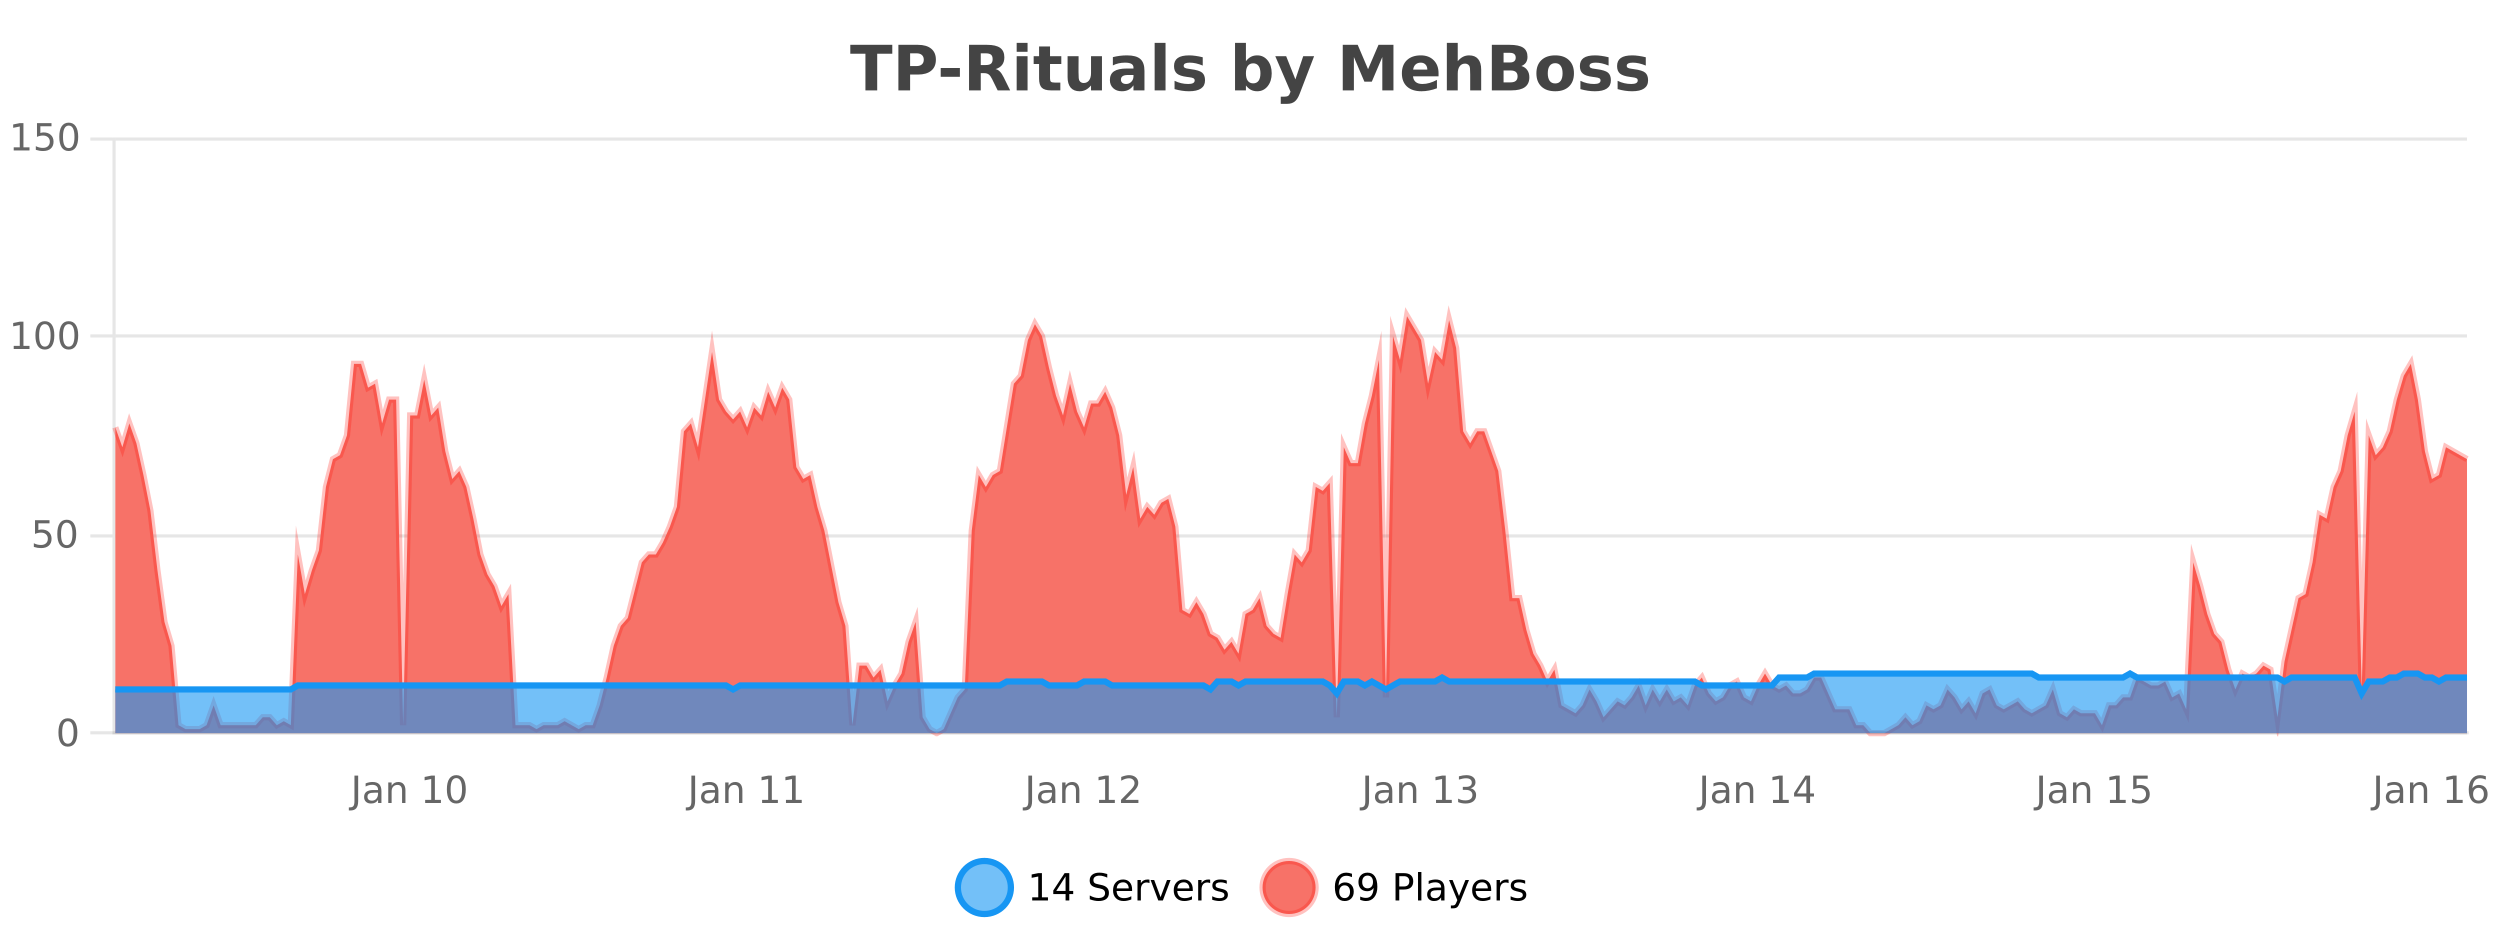 <?xml version="1.0" encoding="UTF-8"?>
<svg xmlns="http://www.w3.org/2000/svg" xmlns:xlink="http://www.w3.org/1999/xlink" width="800pt" height="300pt" viewBox="0 0 800 300" version="1.1">
<defs>
<clipPath id="clip1">
  <path d="M 278 263 L 352 263 L 352 300 L 278 300 Z M 278 263 "/>
</clipPath>
<clipPath id="clip2">
  <path d="M 375 263 L 450 263 L 450 300 L 375 300 Z M 375 263 "/>
</clipPath>
<clipPath id="clip3">
  <path d="M 36.906 101 L 789.441 101 L 789.441 234.602 L 36.906 234.602 Z M 36.906 101 "/>
</clipPath>
<clipPath id="clip4">
  <path d="M 35.906 72 L 790.441 72 L 790.441 235.602 L 35.906 235.602 Z M 35.906 72 "/>
</clipPath>
<clipPath id="clip5">
  <path d="M 36.906 215 L 789.441 215 L 789.441 234.602 L 36.906 234.602 Z M 36.906 215 "/>
</clipPath>
<clipPath id="clip6">
  <path d="M 35.906 187 L 790.441 187 L 790.441 235.602 L 35.906 235.602 Z M 35.906 187 "/>
</clipPath>
</defs>
<g id="surface19021">
<rect x="0" y="0" width="800" height="300" style="fill:rgb(100%,100%,100%);fill-opacity:1;stroke:none;"/>
<path style="fill:none;stroke-width:1;stroke-linecap:butt;stroke-linejoin:miter;stroke:rgb(0%,0%,0%);stroke-opacity:0.098;stroke-miterlimit:10;" d="M 37 234.5 L 789.441 234.5 "/>
<path style="fill:none;stroke-width:1;stroke-linecap:butt;stroke-linejoin:miter;stroke:rgb(0%,0%,0%);stroke-opacity:0.098;stroke-miterlimit:10;" d="M 28.906 234.5 L 36 234.5 "/>
<path style="fill:none;stroke-width:1;stroke-linecap:butt;stroke-linejoin:miter;stroke:rgb(0%,0%,0%);stroke-opacity:0.098;stroke-miterlimit:10;" d="M 37 171.5 L 789.441 171.5 "/>
<path style="fill:none;stroke-width:1;stroke-linecap:butt;stroke-linejoin:miter;stroke:rgb(0%,0%,0%);stroke-opacity:0.098;stroke-miterlimit:10;" d="M 28.906 171.5 L 36 171.5 "/>
<path style="fill:none;stroke-width:1;stroke-linecap:butt;stroke-linejoin:miter;stroke:rgb(0%,0%,0%);stroke-opacity:0.098;stroke-miterlimit:10;" d="M 37 107.5 L 789.441 107.5 "/>
<path style="fill:none;stroke-width:1;stroke-linecap:butt;stroke-linejoin:miter;stroke:rgb(0%,0%,0%);stroke-opacity:0.098;stroke-miterlimit:10;" d="M 28.906 107.5 L 36 107.5 "/>
<path style="fill:none;stroke-width:1;stroke-linecap:butt;stroke-linejoin:miter;stroke:rgb(0%,0%,0%);stroke-opacity:0.098;stroke-miterlimit:10;" d="M 37 44.5 L 789.441 44.5 "/>
<path style="fill:none;stroke-width:1;stroke-linecap:butt;stroke-linejoin:miter;stroke:rgb(0%,0%,0%);stroke-opacity:0.098;stroke-miterlimit:10;" d="M 28.906 44.5 L 36 44.5 "/>
<path style=" stroke:none;fill-rule:nonzero;fill:rgb(9.02%,58.824%,95.294%);fill-opacity:0.6;" d="M 323.488 284 C 323.488 288.688 319.688 292.484 315.004 292.484 C 310.316 292.484 306.52 288.688 306.52 284 C 306.52 279.312 310.316 275.516 315.004 275.516 C 319.688 275.516 323.488 279.312 323.488 284 Z M 323.488 284 "/>
<g clip-path="url(#clip1)" clip-rule="nonzero">
<path style="fill:none;stroke-width:2;stroke-linecap:butt;stroke-linejoin:miter;stroke:rgb(9.02%,58.824%,95.294%);stroke-opacity:1;stroke-miterlimit:10;" d="M 323.488 284 C 323.488 288.688 319.688 292.484 315.004 292.484 C 310.316 292.484 306.52 288.688 306.52 284 C 306.52 279.312 310.316 275.516 315.004 275.516 C 319.688 275.516 323.488 279.312 323.488 284 Z M 323.488 284 "/>
</g>
<path style=" stroke:none;fill-rule:nonzero;fill:rgb(0%,0%,0%);fill-opacity:1;" d="M 330.305 287.156 L 332.242 287.156 L 332.242 280.484 L 330.133 280.906 L 330.133 279.828 L 332.227 279.406 L 333.414 279.406 L 333.414 287.156 L 335.352 287.156 L 335.352 288.156 L 330.305 288.156 Z M 340.984 280.438 L 338 285.109 L 340.984 285.109 Z M 340.672 279.406 L 342.172 279.406 L 342.172 285.109 L 343.422 285.109 L 343.422 286.094 L 342.172 286.094 L 342.172 288.156 L 340.984 288.156 L 340.984 286.094 L 337.047 286.094 L 337.047 284.953 Z M 354.324 279.688 L 354.324 280.844 C 353.875 280.637 353.449 280.48 353.043 280.375 C 352.645 280.262 352.266 280.203 351.902 280.203 C 351.254 280.203 350.754 280.328 350.402 280.578 C 350.059 280.828 349.887 281.188 349.887 281.656 C 349.887 282.043 350 282.336 350.23 282.531 C 350.457 282.73 350.902 282.887 351.559 283 L 352.262 283.156 C 353.145 283.324 353.797 283.621 354.215 284.047 C 354.641 284.465 354.855 285.027 354.855 285.734 C 354.855 286.59 354.566 287.234 353.996 287.672 C 353.434 288.109 352.598 288.328 351.496 288.328 C 351.09 288.328 350.652 288.281 350.184 288.188 C 349.715 288.094 349.23 287.953 348.73 287.766 L 348.73 286.547 C 349.207 286.82 349.676 287.023 350.137 287.156 C 350.605 287.293 351.059 287.359 351.496 287.359 C 352.172 287.359 352.691 287.23 353.059 286.969 C 353.434 286.699 353.621 286.32 353.621 285.828 C 353.621 285.402 353.484 285.07 353.215 284.828 C 352.953 284.578 352.52 284.398 351.918 284.281 L 351.199 284.141 C 350.312 283.965 349.672 283.688 349.277 283.312 C 348.891 282.938 348.699 282.418 348.699 281.75 C 348.699 280.969 348.969 280.359 349.512 279.922 C 350.051 279.477 350.801 279.25 351.762 279.25 C 352.176 279.25 352.594 279.289 353.012 279.359 C 353.438 279.434 353.875 279.543 354.324 279.688 Z M 362.27 284.609 L 362.27 285.125 L 357.301 285.125 C 357.352 285.875 357.574 286.445 357.973 286.828 C 358.379 287.215 358.934 287.406 359.645 287.406 C 360.059 287.406 360.461 287.359 360.848 287.266 C 361.242 287.164 361.633 287.008 362.02 286.797 L 362.02 287.828 C 361.621 287.984 361.223 288.105 360.816 288.188 C 360.41 288.281 359.996 288.328 359.582 288.328 C 358.539 288.328 357.711 288.027 357.098 287.422 C 356.48 286.809 356.176 285.98 356.176 284.938 C 356.176 283.867 356.465 283.016 357.051 282.391 C 357.633 281.758 358.414 281.438 359.395 281.438 C 360.277 281.438 360.977 281.727 361.488 282.297 C 362.008 282.859 362.27 283.633 362.27 284.609 Z M 361.191 284.281 C 361.18 283.699 361.012 283.23 360.691 282.875 C 360.367 282.523 359.941 282.344 359.41 282.344 C 358.805 282.344 358.32 282.516 357.957 282.859 C 357.602 283.203 357.398 283.684 357.348 284.297 Z M 367.84 282.594 C 367.715 282.531 367.578 282.484 367.434 282.453 C 367.297 282.414 367.141 282.391 366.965 282.391 C 366.359 282.391 365.891 282.59 365.559 282.984 C 365.234 283.383 365.074 283.953 365.074 284.703 L 365.074 288.156 L 363.996 288.156 L 363.996 281.594 L 365.074 281.594 L 365.074 282.609 C 365.301 282.215 365.598 281.922 365.965 281.734 C 366.328 281.539 366.77 281.438 367.293 281.438 C 367.363 281.438 367.441 281.445 367.527 281.453 C 367.621 281.465 367.719 281.48 367.824 281.5 Z M 368.195 281.594 L 369.336 281.594 L 371.383 287.094 L 373.445 281.594 L 374.586 281.594 L 372.117 288.156 L 370.648 288.156 Z M 381.688 284.609 L 381.688 285.125 L 376.719 285.125 C 376.77 285.875 376.992 286.445 377.391 286.828 C 377.797 287.215 378.352 287.406 379.062 287.406 C 379.477 287.406 379.879 287.359 380.266 287.266 C 380.66 287.164 381.051 287.008 381.438 286.797 L 381.438 287.828 C 381.039 287.984 380.641 288.105 380.234 288.188 C 379.828 288.281 379.414 288.328 379 288.328 C 377.957 288.328 377.129 288.027 376.516 287.422 C 375.898 286.809 375.594 285.98 375.594 284.938 C 375.594 283.867 375.883 283.016 376.469 282.391 C 377.051 281.758 377.832 281.438 378.812 281.438 C 379.695 281.438 380.395 281.727 380.906 282.297 C 381.426 282.859 381.688 283.633 381.688 284.609 Z M 380.609 284.281 C 380.598 283.699 380.43 283.23 380.109 282.875 C 379.785 282.523 379.359 282.344 378.828 282.344 C 378.223 282.344 377.738 282.516 377.375 282.859 C 377.02 283.203 376.816 283.684 376.766 284.297 Z M 387.258 282.594 C 387.133 282.531 386.996 282.484 386.852 282.453 C 386.715 282.414 386.559 282.391 386.383 282.391 C 385.777 282.391 385.309 282.59 384.977 282.984 C 384.652 283.383 384.492 283.953 384.492 284.703 L 384.492 288.156 L 383.414 288.156 L 383.414 281.594 L 384.492 281.594 L 384.492 282.609 C 384.719 282.215 385.016 281.922 385.383 281.734 C 385.746 281.539 386.188 281.438 386.711 281.438 C 386.781 281.438 386.859 281.445 386.945 281.453 C 387.039 281.465 387.137 281.48 387.242 281.5 Z M 392.566 281.781 L 392.566 282.812 C 392.262 282.656 391.945 282.543 391.613 282.469 C 391.289 282.387 390.949 282.344 390.598 282.344 C 390.066 282.344 389.664 282.43 389.395 282.594 C 389.121 282.75 388.988 282.996 388.988 283.328 C 388.988 283.578 389.082 283.777 389.27 283.922 C 389.465 284.059 389.855 284.188 390.441 284.312 L 390.801 284.406 C 391.57 284.562 392.117 284.793 392.441 285.094 C 392.762 285.398 392.926 285.812 392.926 286.344 C 392.926 286.961 392.68 287.445 392.191 287.797 C 391.711 288.152 391.051 288.328 390.207 288.328 C 389.852 288.328 389.48 288.289 389.098 288.219 C 388.723 288.156 388.324 288.059 387.91 287.922 L 387.91 286.797 C 388.305 287.008 388.695 287.164 389.082 287.266 C 389.465 287.371 389.852 287.422 390.238 287.422 C 390.738 287.422 391.121 287.34 391.395 287.172 C 391.676 286.996 391.816 286.746 391.816 286.422 C 391.816 286.133 391.715 285.906 391.52 285.75 C 391.32 285.594 390.887 285.445 390.223 285.297 L 389.848 285.219 C 389.18 285.074 388.695 284.855 388.395 284.562 C 388.102 284.273 387.957 283.875 387.957 283.375 C 387.957 282.75 388.176 282.273 388.613 281.938 C 389.051 281.605 389.668 281.438 390.473 281.438 C 390.867 281.438 391.242 281.469 391.598 281.531 C 391.949 281.586 392.273 281.668 392.566 281.781 Z M 325.004 277.016 "/>
<path style=" stroke:none;fill-rule:nonzero;fill:rgb(96.863%,44.706%,40.784%);fill-opacity:1;" d="M 420.988 284 C 420.988 288.688 417.191 292.484 412.504 292.484 C 407.82 292.484 404.02 288.688 404.02 284 C 404.02 279.312 407.82 275.516 412.504 275.516 C 417.191 275.516 420.988 279.312 420.988 284 Z M 420.988 284 "/>
<g clip-path="url(#clip2)" clip-rule="nonzero">
<path style="fill:none;stroke-width:2;stroke-linecap:butt;stroke-linejoin:miter;stroke:rgb(100%,4.706%,0%);stroke-opacity:0.247;stroke-miterlimit:10;" d="M 420.988 284 C 420.988 288.688 417.191 292.484 412.504 292.484 C 407.82 292.484 404.02 288.688 404.02 284 C 404.02 279.312 407.82 275.516 412.504 275.516 C 417.191 275.516 420.988 279.312 420.988 284 Z M 420.988 284 "/>
</g>
<path style=" stroke:none;fill-rule:nonzero;fill:rgb(0%,0%,0%);fill-opacity:1;" d="M 430.289 283.312 C 429.758 283.312 429.336 283.496 429.023 283.859 C 428.711 284.227 428.555 284.719 428.555 285.344 C 428.555 285.98 428.711 286.48 429.023 286.844 C 429.336 287.211 429.758 287.391 430.289 287.391 C 430.82 287.391 431.234 287.211 431.539 286.844 C 431.852 286.48 432.008 285.98 432.008 285.344 C 432.008 284.719 431.852 284.227 431.539 283.859 C 431.234 283.496 430.82 283.312 430.289 283.312 Z M 432.633 279.594 L 432.633 280.672 C 432.328 280.539 432.027 280.434 431.727 280.359 C 431.422 280.289 431.125 280.25 430.836 280.25 C 430.055 280.25 429.453 280.516 429.039 281.047 C 428.633 281.57 428.398 282.359 428.336 283.422 C 428.562 283.09 428.852 282.836 429.195 282.656 C 429.547 282.469 429.934 282.375 430.352 282.375 C 431.227 282.375 431.918 282.641 432.43 283.172 C 432.938 283.703 433.195 284.43 433.195 285.344 C 433.195 286.25 432.93 286.977 432.398 287.516 C 431.867 288.059 431.164 288.328 430.289 288.328 C 429.266 288.328 428.492 287.945 427.961 287.172 C 427.43 286.391 427.164 285.266 427.164 283.797 C 427.164 282.414 427.492 281.309 428.148 280.484 C 428.805 279.664 429.684 279.25 430.789 279.25 C 431.078 279.25 431.375 279.281 431.68 279.344 C 431.98 279.398 432.297 279.48 432.633 279.594 Z M 435.266 287.969 L 435.266 286.891 C 435.566 287.039 435.867 287.148 436.172 287.219 C 436.473 287.293 436.773 287.328 437.078 287.328 C 437.859 287.328 438.453 287.07 438.859 286.547 C 439.273 286.016 439.508 285.215 439.562 284.141 C 439.344 284.484 439.055 284.746 438.703 284.922 C 438.359 285.102 437.973 285.188 437.547 285.188 C 436.672 285.188 435.977 284.93 435.469 284.406 C 434.957 283.875 434.703 283.148 434.703 282.219 C 434.703 281.324 434.969 280.605 435.5 280.062 C 436.031 279.523 436.738 279.25 437.625 279.25 C 438.633 279.25 439.406 279.641 439.938 280.422 C 440.477 281.195 440.75 282.32 440.75 283.797 C 440.75 285.172 440.422 286.273 439.766 287.094 C 439.109 287.918 438.227 288.328 437.125 288.328 C 436.82 288.328 436.52 288.297 436.219 288.234 C 435.914 288.18 435.598 288.094 435.266 287.969 Z M 437.625 284.266 C 438.156 284.266 438.578 284.086 438.891 283.719 C 439.203 283.355 439.359 282.855 439.359 282.219 C 439.359 281.594 439.203 281.102 438.891 280.734 C 438.578 280.371 438.156 280.188 437.625 280.188 C 437.094 280.188 436.672 280.371 436.359 280.734 C 436.055 281.102 435.906 281.594 435.906 282.219 C 435.906 282.855 436.055 283.355 436.359 283.719 C 436.672 284.086 437.094 284.266 437.625 284.266 Z M 447.762 280.375 L 447.762 283.672 L 449.246 283.672 C 449.797 283.672 450.223 283.531 450.527 283.25 C 450.828 282.961 450.98 282.547 450.98 282.016 C 450.98 281.496 450.828 281.094 450.527 280.812 C 450.223 280.523 449.797 280.375 449.246 280.375 Z M 446.574 279.406 L 449.246 279.406 C 450.234 279.406 450.98 279.633 451.48 280.078 C 451.98 280.516 452.23 281.164 452.23 282.016 C 452.23 282.883 451.98 283.539 451.48 283.984 C 450.98 284.422 450.234 284.641 449.246 284.641 L 447.762 284.641 L 447.762 288.156 L 446.574 288.156 Z M 453.766 279.031 L 454.844 279.031 L 454.844 288.156 L 453.766 288.156 Z M 460.082 284.859 C 459.215 284.859 458.613 284.961 458.27 285.156 C 457.934 285.355 457.77 285.695 457.77 286.172 C 457.77 286.559 457.895 286.867 458.145 287.094 C 458.402 287.312 458.746 287.422 459.176 287.422 C 459.777 287.422 460.258 287.215 460.613 286.797 C 460.977 286.371 461.16 285.805 461.16 285.094 L 461.16 284.859 Z M 462.238 284.406 L 462.238 288.156 L 461.16 288.156 L 461.16 287.156 C 460.91 287.555 460.602 287.852 460.238 288.047 C 459.871 288.234 459.426 288.328 458.895 288.328 C 458.215 288.328 457.68 288.141 457.285 287.766 C 456.887 287.383 456.691 286.875 456.691 286.25 C 456.691 285.512 456.934 284.953 457.426 284.578 C 457.926 284.203 458.664 284.016 459.645 284.016 L 461.16 284.016 L 461.16 283.906 C 461.16 283.406 460.992 283.023 460.66 282.75 C 460.336 282.48 459.883 282.344 459.301 282.344 C 458.926 282.344 458.555 282.391 458.191 282.484 C 457.836 282.578 457.496 282.715 457.176 282.891 L 457.176 281.891 C 457.57 281.734 457.949 281.621 458.316 281.547 C 458.691 281.477 459.055 281.438 459.41 281.438 C 460.355 281.438 461.066 281.684 461.535 282.172 C 462.004 282.664 462.238 283.406 462.238 284.406 Z M 467.188 288.766 C 466.883 289.547 466.586 290.055 466.297 290.297 C 466.004 290.535 465.617 290.656 465.141 290.656 L 464.281 290.656 L 464.281 289.75 L 464.906 289.75 C 465.207 289.75 465.438 289.676 465.594 289.531 C 465.758 289.395 465.941 289.066 466.141 288.547 L 466.344 288.047 L 463.688 281.594 L 464.828 281.594 L 466.875 286.719 L 468.938 281.594 L 470.078 281.594 Z M 477.18 284.609 L 477.18 285.125 L 472.211 285.125 C 472.262 285.875 472.484 286.445 472.883 286.828 C 473.289 287.215 473.844 287.406 474.555 287.406 C 474.969 287.406 475.371 287.359 475.758 287.266 C 476.152 287.164 476.543 287.008 476.93 286.797 L 476.93 287.828 C 476.531 287.984 476.133 288.105 475.727 288.188 C 475.32 288.281 474.906 288.328 474.492 288.328 C 473.449 288.328 472.621 288.027 472.008 287.422 C 471.391 286.809 471.086 285.98 471.086 284.938 C 471.086 283.867 471.375 283.016 471.961 282.391 C 472.543 281.758 473.324 281.438 474.305 281.438 C 475.188 281.438 475.887 281.727 476.398 282.297 C 476.918 282.859 477.18 283.633 477.18 284.609 Z M 476.102 284.281 C 476.09 283.699 475.922 283.23 475.602 282.875 C 475.277 282.523 474.852 282.344 474.32 282.344 C 473.715 282.344 473.23 282.516 472.867 282.859 C 472.512 283.203 472.309 283.684 472.258 284.297 Z M 482.75 282.594 C 482.625 282.531 482.488 282.484 482.344 282.453 C 482.207 282.414 482.051 282.391 481.875 282.391 C 481.27 282.391 480.801 282.59 480.469 282.984 C 480.145 283.383 479.984 283.953 479.984 284.703 L 479.984 288.156 L 478.906 288.156 L 478.906 281.594 L 479.984 281.594 L 479.984 282.609 C 480.211 282.215 480.508 281.922 480.875 281.734 C 481.238 281.539 481.68 281.438 482.203 281.438 C 482.273 281.438 482.352 281.445 482.438 281.453 C 482.531 281.465 482.629 281.48 482.734 281.5 Z M 488.055 281.781 L 488.055 282.812 C 487.75 282.656 487.434 282.543 487.102 282.469 C 486.777 282.387 486.438 282.344 486.086 282.344 C 485.555 282.344 485.152 282.43 484.883 282.594 C 484.609 282.75 484.477 282.996 484.477 283.328 C 484.477 283.578 484.57 283.777 484.758 283.922 C 484.953 284.059 485.344 284.188 485.93 284.312 L 486.289 284.406 C 487.059 284.562 487.605 284.793 487.93 285.094 C 488.25 285.398 488.414 285.812 488.414 286.344 C 488.414 286.961 488.168 287.445 487.68 287.797 C 487.199 288.152 486.539 288.328 485.695 288.328 C 485.34 288.328 484.969 288.289 484.586 288.219 C 484.211 288.156 483.812 288.059 483.398 287.922 L 483.398 286.797 C 483.793 287.008 484.184 287.164 484.57 287.266 C 484.953 287.371 485.34 287.422 485.727 287.422 C 486.227 287.422 486.609 287.34 486.883 287.172 C 487.164 286.996 487.305 286.746 487.305 286.422 C 487.305 286.133 487.203 285.906 487.008 285.75 C 486.809 285.594 486.375 285.445 485.711 285.297 L 485.336 285.219 C 484.668 285.074 484.184 284.855 483.883 284.562 C 483.59 284.273 483.445 283.875 483.445 283.375 C 483.445 282.75 483.664 282.273 484.102 281.938 C 484.539 281.605 485.156 281.438 485.961 281.438 C 486.355 281.438 486.73 281.469 487.086 281.531 C 487.438 281.586 487.762 281.668 488.055 281.781 Z M 422.504 277.016 "/>
<path style=" stroke:none;fill-rule:nonzero;fill:rgb(26.667%,26.667%,26.667%);fill-opacity:1;" d="M 272.094 14.344 L 285.531 14.344 L 285.531 17.188 L 280.703 17.188 L 280.703 28.922 L 276.938 28.922 L 276.938 17.188 L 272.094 17.188 Z M 287.484 14.344 L 293.719 14.344 C 295.57 14.344 296.992 14.758 297.984 15.578 C 298.984 16.402 299.484 17.574 299.484 19.094 C 299.484 20.625 298.984 21.805 297.984 22.625 C 296.992 23.449 295.57 23.859 293.719 23.859 L 291.234 23.859 L 291.234 28.922 L 287.484 28.922 Z M 291.234 17.062 L 291.234 21.141 L 293.312 21.141 C 294.039 21.141 294.602 20.965 295 20.609 C 295.406 20.258 295.609 19.75 295.609 19.094 C 295.609 18.449 295.406 17.949 295 17.594 C 294.602 17.242 294.039 17.062 293.312 17.062 Z M 301.027 21.75 L 307.168 21.75 L 307.168 24.578 L 301.027 24.578 Z M 315.422 20.812 C 316.211 20.812 316.781 20.668 317.125 20.375 C 317.469 20.074 317.641 19.59 317.641 18.922 C 317.641 18.258 317.469 17.781 317.125 17.5 C 316.781 17.211 316.211 17.062 315.422 17.062 L 313.844 17.062 L 313.844 20.812 Z M 313.844 23.406 L 313.844 28.922 L 310.094 28.922 L 310.094 14.344 L 315.828 14.344 C 317.742 14.344 319.148 14.668 320.047 15.312 C 320.941 15.961 321.391 16.977 321.391 18.359 C 321.391 19.328 321.156 20.125 320.688 20.75 C 320.227 21.367 319.531 21.82 318.594 22.109 C 319.102 22.227 319.562 22.492 319.969 22.906 C 320.375 23.312 320.785 23.938 321.203 24.781 L 323.25 28.922 L 319.25 28.922 L 317.469 25.297 C 317.113 24.57 316.75 24.074 316.375 23.812 C 316.008 23.543 315.52 23.406 314.906 23.406 Z M 325.336 17.984 L 328.82 17.984 L 328.82 28.922 L 325.336 28.922 Z M 325.336 13.719 L 328.82 13.719 L 328.82 16.578 L 325.336 16.578 Z M 336.008 14.875 L 336.008 17.984 L 339.617 17.984 L 339.617 20.484 L 336.008 20.484 L 336.008 25.125 C 336.008 25.637 336.105 25.98 336.305 26.156 C 336.512 26.336 336.914 26.422 337.508 26.422 L 339.305 26.422 L 339.305 28.922 L 336.305 28.922 C 334.93 28.922 333.949 28.637 333.367 28.062 C 332.793 27.48 332.508 26.5 332.508 25.125 L 332.508 20.484 L 330.773 20.484 L 330.773 17.984 L 332.508 17.984 L 332.508 14.875 Z M 341.629 24.656 L 341.629 17.984 L 345.145 17.984 L 345.145 19.078 C 345.145 19.672 345.137 20.418 345.129 21.312 C 345.129 22.211 345.129 22.805 345.129 23.094 C 345.129 23.98 345.148 24.617 345.191 25 C 345.242 25.387 345.32 25.668 345.426 25.844 C 345.57 26.074 345.758 26.25 345.988 26.375 C 346.215 26.5 346.48 26.562 346.785 26.562 C 347.512 26.562 348.086 26.281 348.504 25.719 C 348.918 25.156 349.129 24.383 349.129 23.391 L 349.129 17.984 L 352.629 17.984 L 352.629 28.922 L 349.129 28.922 L 349.129 27.344 C 348.598 27.98 348.035 28.449 347.441 28.75 C 346.855 29.051 346.211 29.203 345.504 29.203 C 344.242 29.203 343.277 28.82 342.613 28.047 C 341.957 27.266 341.629 26.137 341.629 24.656 Z M 360.883 24 C 360.152 24 359.605 24.125 359.242 24.375 C 358.875 24.617 358.695 24.98 358.695 25.469 C 358.695 25.906 358.84 26.25 359.133 26.5 C 359.434 26.75 359.844 26.875 360.367 26.875 C 361.023 26.875 361.574 26.641 362.023 26.172 C 362.48 25.703 362.711 25.117 362.711 24.406 L 362.711 24 Z M 366.227 22.688 L 366.227 28.922 L 362.711 28.922 L 362.711 27.297 C 362.242 27.965 361.711 28.449 361.117 28.75 C 360.531 29.051 359.82 29.203 358.977 29.203 C 357.852 29.203 356.934 28.875 356.227 28.219 C 355.516 27.555 355.164 26.695 355.164 25.641 C 355.164 24.359 355.602 23.422 356.477 22.828 C 357.359 22.227 358.75 21.922 360.648 21.922 L 362.711 21.922 L 362.711 21.641 C 362.711 21.09 362.492 20.688 362.055 20.438 C 361.617 20.18 360.934 20.047 360.008 20.047 C 359.258 20.047 358.559 20.125 357.914 20.281 C 357.266 20.43 356.668 20.648 356.117 20.938 L 356.117 18.281 C 356.867 18.094 357.617 17.953 358.367 17.859 C 359.125 17.766 359.887 17.719 360.648 17.719 C 362.617 17.719 364.039 18.109 364.914 18.891 C 365.789 19.664 366.227 20.93 366.227 22.688 Z M 369.488 13.719 L 372.973 13.719 L 372.973 28.922 L 369.488 28.922 Z M 384.875 18.328 L 384.875 20.984 C 384.133 20.672 383.414 20.438 382.719 20.281 C 382.02 20.125 381.359 20.047 380.734 20.047 C 380.078 20.047 379.586 20.133 379.266 20.297 C 378.941 20.465 378.781 20.719 378.781 21.062 C 378.781 21.344 378.898 21.559 379.141 21.703 C 379.391 21.852 379.828 21.961 380.453 22.031 L 381.078 22.125 C 382.867 22.355 384.07 22.73 384.688 23.25 C 385.301 23.773 385.609 24.59 385.609 25.703 C 385.609 26.871 385.176 27.746 384.312 28.328 C 383.457 28.914 382.18 29.203 380.484 29.203 C 379.754 29.203 379.004 29.145 378.234 29.031 C 377.461 28.918 376.672 28.746 375.859 28.516 L 375.859 25.859 C 376.555 26.203 377.27 26.461 378 26.625 C 378.727 26.793 379.473 26.875 380.234 26.875 C 380.922 26.875 381.438 26.781 381.781 26.594 C 382.125 26.406 382.297 26.125 382.297 25.75 C 382.297 25.438 382.176 25.211 381.938 25.062 C 381.695 24.906 381.223 24.789 380.516 24.703 L 379.906 24.625 C 378.344 24.43 377.25 24.07 376.625 23.547 C 376 23.016 375.688 22.215 375.688 21.141 C 375.688 19.984 376.082 19.125 376.875 18.562 C 377.676 18 378.895 17.719 380.531 17.719 C 381.176 17.719 381.852 17.773 382.562 17.875 C 383.27 17.969 384.039 18.121 384.875 18.328 Z M 401.023 26.672 C 401.773 26.672 402.344 26.402 402.742 25.859 C 403.137 25.309 403.336 24.512 403.336 23.469 C 403.336 22.43 403.137 21.637 402.742 21.094 C 402.344 20.543 401.773 20.266 401.023 20.266 C 400.273 20.266 399.695 20.543 399.289 21.094 C 398.891 21.637 398.695 22.43 398.695 23.469 C 398.695 24.5 398.891 25.293 399.289 25.844 C 399.695 26.398 400.273 26.672 401.023 26.672 Z M 398.695 19.578 C 399.184 18.945 399.719 18.477 400.305 18.172 C 400.887 17.871 401.559 17.719 402.32 17.719 C 403.672 17.719 404.781 18.258 405.648 19.328 C 406.512 20.402 406.945 21.781 406.945 23.469 C 406.945 25.148 406.512 26.523 405.648 27.594 C 404.781 28.668 403.672 29.203 402.32 29.203 C 401.559 29.203 400.887 29.051 400.305 28.75 C 399.719 28.449 399.184 27.98 398.695 27.344 L 398.695 28.922 L 395.211 28.922 L 395.211 13.719 L 398.695 13.719 Z M 408.09 17.984 L 411.574 17.984 L 414.527 25.406 L 417.027 17.984 L 420.512 17.984 L 415.918 29.953 C 415.457 31.172 414.918 32.02 414.293 32.5 C 413.676 32.988 412.871 33.234 411.871 33.234 L 409.84 33.234 L 409.84 30.938 L 410.934 30.938 C 411.527 30.938 411.957 30.844 412.23 30.656 C 412.5 30.469 412.707 30.129 412.855 29.641 L 412.965 29.344 Z M 429.684 14.344 L 434.465 14.344 L 437.777 22.141 L 441.121 14.344 L 445.902 14.344 L 445.902 28.922 L 442.34 28.922 L 442.34 18.25 L 438.98 26.125 L 436.605 26.125 L 433.246 18.25 L 433.246 28.922 L 429.684 28.922 Z M 460.336 23.422 L 460.336 24.422 L 452.164 24.422 C 452.246 25.246 452.543 25.859 453.055 26.266 C 453.562 26.672 454.273 26.875 455.18 26.875 C 455.918 26.875 456.672 26.766 457.445 26.547 C 458.215 26.328 459.008 26 459.82 25.562 L 459.82 28.25 C 458.996 28.562 458.168 28.797 457.336 28.953 C 456.512 29.117 455.688 29.203 454.867 29.203 C 452.887 29.203 451.344 28.703 450.242 27.703 C 449.148 26.695 448.602 25.281 448.602 23.469 C 448.602 21.68 449.137 20.273 450.211 19.25 C 451.293 18.23 452.777 17.719 454.664 17.719 C 456.383 17.719 457.758 18.242 458.789 19.281 C 459.82 20.312 460.336 21.695 460.336 23.422 Z M 456.742 22.266 C 456.742 21.602 456.547 21.062 456.164 20.656 C 455.777 20.25 455.273 20.047 454.648 20.047 C 453.969 20.047 453.418 20.242 452.992 20.625 C 452.574 21 452.312 21.547 452.211 22.266 Z M 473.977 22.266 L 473.977 28.922 L 470.461 28.922 L 470.461 23.844 C 470.461 22.887 470.438 22.23 470.398 21.875 C 470.355 21.512 470.281 21.246 470.18 21.078 C 470.043 20.852 469.855 20.672 469.617 20.547 C 469.387 20.422 469.121 20.359 468.82 20.359 C 468.09 20.359 467.516 20.641 467.102 21.203 C 466.684 21.766 466.477 22.547 466.477 23.547 L 466.477 28.922 L 462.992 28.922 L 462.992 13.719 L 466.477 13.719 L 466.477 19.578 C 467.008 18.945 467.57 18.477 468.164 18.172 C 468.758 17.871 469.406 17.719 470.117 17.719 C 471.387 17.719 472.344 18.109 472.992 18.891 C 473.648 19.664 473.977 20.789 473.977 22.266 Z M 483.219 19.984 C 483.812 19.984 484.258 19.855 484.562 19.594 C 484.875 19.336 485.031 18.949 485.031 18.438 C 485.031 17.938 484.875 17.559 484.562 17.297 C 484.258 17.039 483.812 16.906 483.219 16.906 L 481.141 16.906 L 481.141 19.984 Z M 483.344 26.359 C 484.102 26.359 484.672 26.203 485.047 25.891 C 485.43 25.57 485.625 25.086 485.625 24.438 C 485.625 23.805 485.438 23.328 485.062 23.016 C 484.688 22.703 484.113 22.547 483.344 22.547 L 481.141 22.547 L 481.141 26.359 Z M 486.844 21.125 C 487.656 21.355 488.281 21.789 488.719 22.422 C 489.164 23.047 489.391 23.82 489.391 24.734 C 489.391 26.141 488.91 27.195 487.953 27.891 C 487.004 28.578 485.562 28.922 483.625 28.922 L 477.391 28.922 L 477.391 14.344 L 483.031 14.344 C 485.051 14.344 486.516 14.652 487.422 15.266 C 488.336 15.871 488.797 16.852 488.797 18.203 C 488.797 18.914 488.629 19.516 488.297 20.016 C 487.961 20.508 487.477 20.875 486.844 21.125 Z M 497.68 20.219 C 496.898 20.219 496.305 20.5 495.898 21.062 C 495.492 21.617 495.289 22.418 495.289 23.469 C 495.289 24.512 495.492 25.312 495.898 25.875 C 496.305 26.43 496.898 26.703 497.68 26.703 C 498.438 26.703 499.016 26.43 499.414 25.875 C 499.82 25.312 500.023 24.512 500.023 23.469 C 500.023 22.418 499.82 21.617 499.414 21.062 C 499.016 20.5 498.438 20.219 497.68 20.219 Z M 497.68 17.719 C 499.555 17.719 501.016 18.23 502.07 19.25 C 503.133 20.262 503.664 21.668 503.664 23.469 C 503.664 25.262 503.133 26.668 502.07 27.688 C 501.016 28.699 499.555 29.203 497.68 29.203 C 495.781 29.203 494.305 28.699 493.242 27.688 C 492.18 26.668 491.648 25.262 491.648 23.469 C 491.648 21.668 492.18 20.262 493.242 19.25 C 494.305 18.23 495.781 17.719 497.68 17.719 Z M 514.75 18.328 L 514.75 20.984 C 514.008 20.672 513.289 20.438 512.594 20.281 C 511.895 20.125 511.234 20.047 510.609 20.047 C 509.953 20.047 509.461 20.133 509.141 20.297 C 508.816 20.465 508.656 20.719 508.656 21.062 C 508.656 21.344 508.773 21.559 509.016 21.703 C 509.266 21.852 509.703 21.961 510.328 22.031 L 510.953 22.125 C 512.742 22.355 513.945 22.73 514.562 23.25 C 515.176 23.773 515.484 24.59 515.484 25.703 C 515.484 26.871 515.051 27.746 514.188 28.328 C 513.332 28.914 512.055 29.203 510.359 29.203 C 509.629 29.203 508.879 29.145 508.109 29.031 C 507.336 28.918 506.547 28.746 505.734 28.516 L 505.734 25.859 C 506.43 26.203 507.145 26.461 507.875 26.625 C 508.602 26.793 509.348 26.875 510.109 26.875 C 510.797 26.875 511.312 26.781 511.656 26.594 C 512 26.406 512.172 26.125 512.172 25.75 C 512.172 25.438 512.051 25.211 511.812 25.062 C 511.57 24.906 511.098 24.789 510.391 24.703 L 509.781 24.625 C 508.219 24.43 507.125 24.07 506.5 23.547 C 505.875 23.016 505.562 22.215 505.562 21.141 C 505.562 19.984 505.957 19.125 506.75 18.562 C 507.551 18 508.77 17.719 510.406 17.719 C 511.051 17.719 511.727 17.773 512.438 17.875 C 513.145 17.969 513.914 18.121 514.75 18.328 Z M 526.652 18.328 L 526.652 20.984 C 525.91 20.672 525.191 20.438 524.496 20.281 C 523.797 20.125 523.137 20.047 522.512 20.047 C 521.855 20.047 521.363 20.133 521.043 20.297 C 520.719 20.465 520.559 20.719 520.559 21.062 C 520.559 21.344 520.676 21.559 520.918 21.703 C 521.168 21.852 521.605 21.961 522.23 22.031 L 522.855 22.125 C 524.645 22.355 525.848 22.73 526.465 23.25 C 527.078 23.773 527.387 24.59 527.387 25.703 C 527.387 26.871 526.953 27.746 526.09 28.328 C 525.234 28.914 523.957 29.203 522.262 29.203 C 521.531 29.203 520.781 29.145 520.012 29.031 C 519.238 28.918 518.449 28.746 517.637 28.516 L 517.637 25.859 C 518.332 26.203 519.047 26.461 519.777 26.625 C 520.504 26.793 521.25 26.875 522.012 26.875 C 522.699 26.875 523.215 26.781 523.559 26.594 C 523.902 26.406 524.074 26.125 524.074 25.75 C 524.074 25.438 523.953 25.211 523.715 25.062 C 523.473 24.906 523 24.789 522.293 24.703 L 521.684 24.625 C 520.121 24.43 519.027 24.07 518.402 23.547 C 517.777 23.016 517.465 22.215 517.465 21.141 C 517.465 19.984 517.859 19.125 518.652 18.562 C 519.453 18 520.672 17.719 522.309 17.719 C 522.953 17.719 523.629 17.773 524.34 17.875 C 525.047 17.969 525.816 18.121 526.652 18.328 Z M 272 10.359 "/>
<path style="fill:none;stroke-width:1;stroke-linecap:butt;stroke-linejoin:miter;stroke:rgb(0%,0%,0%);stroke-opacity:0.098;stroke-miterlimit:10;" d="M 36 234.5 L 790 234.5 "/>
<path style=" stroke:none;fill-rule:nonzero;fill:rgb(40%,40%,40%);fill-opacity:1;" d="M 113.426 248.203 L 114.613 248.203 L 114.613 256.344 C 114.613 257.395 114.41 258.16 114.004 258.641 C 113.605 259.117 112.965 259.359 112.082 259.359 L 111.629 259.359 L 111.629 258.359 L 112.004 258.359 C 112.523 258.359 112.887 258.211 113.098 257.922 C 113.316 257.629 113.426 257.102 113.426 256.344 Z M 119.902 253.656 C 119.035 253.656 118.434 253.758 118.09 253.953 C 117.754 254.152 117.59 254.492 117.59 254.969 C 117.59 255.355 117.715 255.664 117.965 255.891 C 118.223 256.109 118.566 256.219 118.996 256.219 C 119.598 256.219 120.078 256.012 120.434 255.594 C 120.797 255.168 120.98 254.602 120.98 253.891 L 120.98 253.656 Z M 122.059 253.203 L 122.059 256.953 L 120.98 256.953 L 120.98 255.953 C 120.73 256.352 120.422 256.648 120.059 256.844 C 119.691 257.031 119.246 257.125 118.715 257.125 C 118.035 257.125 117.5 256.938 117.105 256.562 C 116.707 256.18 116.512 255.672 116.512 255.047 C 116.512 254.309 116.754 253.75 117.246 253.375 C 117.746 253 118.484 252.812 119.465 252.812 L 120.98 252.812 L 120.98 252.703 C 120.98 252.203 120.812 251.82 120.48 251.547 C 120.156 251.277 119.703 251.141 119.121 251.141 C 118.746 251.141 118.375 251.188 118.012 251.281 C 117.656 251.375 117.316 251.512 116.996 251.688 L 116.996 250.688 C 117.391 250.531 117.77 250.418 118.137 250.344 C 118.512 250.273 118.875 250.234 119.23 250.234 C 120.176 250.234 120.887 250.48 121.355 250.969 C 121.824 251.461 122.059 252.203 122.059 253.203 Z M 129.742 252.984 L 129.742 256.953 L 128.664 256.953 L 128.664 253.031 C 128.664 252.406 128.539 251.945 128.289 251.641 C 128.047 251.328 127.688 251.172 127.211 251.172 C 126.625 251.172 126.164 251.359 125.82 251.734 C 125.484 252.102 125.32 252.605 125.32 253.25 L 125.32 256.953 L 124.242 256.953 L 124.242 250.391 L 125.32 250.391 L 125.32 251.406 C 125.578 251.012 125.883 250.719 126.227 250.531 C 126.578 250.336 126.984 250.234 127.445 250.234 C 128.195 250.234 128.762 250.469 129.148 250.938 C 129.543 251.398 129.742 252.078 129.742 252.984 Z M 136.051 255.953 L 137.988 255.953 L 137.988 249.281 L 135.879 249.703 L 135.879 248.625 L 137.973 248.203 L 139.16 248.203 L 139.16 255.953 L 141.098 255.953 L 141.098 256.953 L 136.051 256.953 Z M 146.016 248.984 C 145.41 248.984 144.953 249.289 144.641 249.891 C 144.336 250.484 144.188 251.387 144.188 252.594 C 144.188 253.793 144.336 254.695 144.641 255.297 C 144.953 255.891 145.41 256.188 146.016 256.188 C 146.629 256.188 147.086 255.891 147.391 255.297 C 147.703 254.695 147.859 253.793 147.859 252.594 C 147.859 251.387 147.703 250.484 147.391 249.891 C 147.086 249.289 146.629 248.984 146.016 248.984 Z M 146.016 248.047 C 146.992 248.047 147.742 248.438 148.266 249.219 C 148.785 249.992 149.047 251.117 149.047 252.594 C 149.047 254.062 148.785 255.188 148.266 255.969 C 147.742 256.742 146.992 257.125 146.016 257.125 C 145.035 257.125 144.285 256.742 143.766 255.969 C 143.254 255.188 143 254.062 143 252.594 C 143 251.117 143.254 249.992 143.766 249.219 C 144.285 248.438 145.035 248.047 146.016 248.047 Z M 112.254 245.816 "/>
<path style=" stroke:none;fill-rule:nonzero;fill:rgb(40%,40%,40%);fill-opacity:1;" d="M 221.25 248.203 L 222.438 248.203 L 222.438 256.344 C 222.438 257.395 222.234 258.16 221.828 258.641 C 221.43 259.117 220.789 259.359 219.906 259.359 L 219.453 259.359 L 219.453 258.359 L 219.828 258.359 C 220.348 258.359 220.711 258.211 220.922 257.922 C 221.141 257.629 221.25 257.102 221.25 256.344 Z M 227.727 253.656 C 226.859 253.656 226.258 253.758 225.914 253.953 C 225.578 254.152 225.414 254.492 225.414 254.969 C 225.414 255.355 225.539 255.664 225.789 255.891 C 226.047 256.109 226.391 256.219 226.82 256.219 C 227.422 256.219 227.902 256.012 228.258 255.594 C 228.621 255.168 228.805 254.602 228.805 253.891 L 228.805 253.656 Z M 229.883 253.203 L 229.883 256.953 L 228.805 256.953 L 228.805 255.953 C 228.555 256.352 228.246 256.648 227.883 256.844 C 227.516 257.031 227.07 257.125 226.539 257.125 C 225.859 257.125 225.324 256.938 224.93 256.562 C 224.531 256.18 224.336 255.672 224.336 255.047 C 224.336 254.309 224.578 253.75 225.07 253.375 C 225.57 253 226.309 252.812 227.289 252.812 L 228.805 252.812 L 228.805 252.703 C 228.805 252.203 228.637 251.82 228.305 251.547 C 227.98 251.277 227.527 251.141 226.945 251.141 C 226.57 251.141 226.199 251.188 225.836 251.281 C 225.48 251.375 225.141 251.512 224.82 251.688 L 224.82 250.688 C 225.215 250.531 225.594 250.418 225.961 250.344 C 226.336 250.273 226.699 250.234 227.055 250.234 C 228 250.234 228.711 250.48 229.18 250.969 C 229.648 251.461 229.883 252.203 229.883 253.203 Z M 237.562 252.984 L 237.562 256.953 L 236.484 256.953 L 236.484 253.031 C 236.484 252.406 236.359 251.945 236.109 251.641 C 235.867 251.328 235.508 251.172 235.031 251.172 C 234.445 251.172 233.984 251.359 233.641 251.734 C 233.305 252.102 233.141 252.605 233.141 253.25 L 233.141 256.953 L 232.062 256.953 L 232.062 250.391 L 233.141 250.391 L 233.141 251.406 C 233.398 251.012 233.703 250.719 234.047 250.531 C 234.398 250.336 234.805 250.234 235.266 250.234 C 236.016 250.234 236.582 250.469 236.969 250.938 C 237.363 251.398 237.562 252.078 237.562 252.984 Z M 243.875 255.953 L 245.812 255.953 L 245.812 249.281 L 243.703 249.703 L 243.703 248.625 L 245.797 248.203 L 246.984 248.203 L 246.984 255.953 L 248.922 255.953 L 248.922 256.953 L 243.875 256.953 Z M 251.508 255.953 L 253.445 255.953 L 253.445 249.281 L 251.336 249.703 L 251.336 248.625 L 253.43 248.203 L 254.617 248.203 L 254.617 255.953 L 256.555 255.953 L 256.555 256.953 L 251.508 256.953 Z M 220.078 245.816 "/>
<path style=" stroke:none;fill-rule:nonzero;fill:rgb(40%,40%,40%);fill-opacity:1;" d="M 329.078 248.203 L 330.266 248.203 L 330.266 256.344 C 330.266 257.395 330.062 258.16 329.656 258.641 C 329.258 259.117 328.617 259.359 327.734 259.359 L 327.281 259.359 L 327.281 258.359 L 327.656 258.359 C 328.176 258.359 328.539 258.211 328.75 257.922 C 328.969 257.629 329.078 257.102 329.078 256.344 Z M 335.555 253.656 C 334.688 253.656 334.086 253.758 333.742 253.953 C 333.406 254.152 333.242 254.492 333.242 254.969 C 333.242 255.355 333.367 255.664 333.617 255.891 C 333.875 256.109 334.219 256.219 334.648 256.219 C 335.25 256.219 335.73 256.012 336.086 255.594 C 336.449 255.168 336.633 254.602 336.633 253.891 L 336.633 253.656 Z M 337.711 253.203 L 337.711 256.953 L 336.633 256.953 L 336.633 255.953 C 336.383 256.352 336.074 256.648 335.711 256.844 C 335.344 257.031 334.898 257.125 334.367 257.125 C 333.688 257.125 333.152 256.938 332.758 256.562 C 332.359 256.18 332.164 255.672 332.164 255.047 C 332.164 254.309 332.406 253.75 332.898 253.375 C 333.398 253 334.137 252.812 335.117 252.812 L 336.633 252.812 L 336.633 252.703 C 336.633 252.203 336.465 251.82 336.133 251.547 C 335.809 251.277 335.355 251.141 334.773 251.141 C 334.398 251.141 334.027 251.188 333.664 251.281 C 333.309 251.375 332.969 251.512 332.648 251.688 L 332.648 250.688 C 333.043 250.531 333.422 250.418 333.789 250.344 C 334.164 250.273 334.527 250.234 334.883 250.234 C 335.828 250.234 336.539 250.48 337.008 250.969 C 337.477 251.461 337.711 252.203 337.711 253.203 Z M 345.391 252.984 L 345.391 256.953 L 344.312 256.953 L 344.312 253.031 C 344.312 252.406 344.188 251.945 343.938 251.641 C 343.695 251.328 343.336 251.172 342.859 251.172 C 342.273 251.172 341.812 251.359 341.469 251.734 C 341.133 252.102 340.969 252.605 340.969 253.25 L 340.969 256.953 L 339.891 256.953 L 339.891 250.391 L 340.969 250.391 L 340.969 251.406 C 341.227 251.012 341.531 250.719 341.875 250.531 C 342.227 250.336 342.633 250.234 343.094 250.234 C 343.844 250.234 344.41 250.469 344.797 250.938 C 345.191 251.398 345.391 252.078 345.391 252.984 Z M 351.703 255.953 L 353.641 255.953 L 353.641 249.281 L 351.531 249.703 L 351.531 248.625 L 353.625 248.203 L 354.812 248.203 L 354.812 255.953 L 356.75 255.953 L 356.75 256.953 L 351.703 256.953 Z M 360.148 255.953 L 364.289 255.953 L 364.289 256.953 L 358.727 256.953 L 358.727 255.953 C 359.172 255.496 359.781 254.875 360.555 254.094 C 361.336 253.305 361.824 252.793 362.023 252.562 C 362.406 252.148 362.672 251.793 362.82 251.5 C 362.977 251.199 363.055 250.906 363.055 250.625 C 363.055 250.156 362.887 249.777 362.555 249.484 C 362.23 249.195 361.809 249.047 361.289 249.047 C 360.914 249.047 360.516 249.109 360.102 249.234 C 359.695 249.359 359.258 249.559 358.789 249.828 L 358.789 248.625 C 359.266 248.438 359.711 248.297 360.117 248.203 C 360.531 248.102 360.914 248.047 361.258 248.047 C 362.164 248.047 362.887 248.277 363.43 248.734 C 363.969 249.184 364.242 249.789 364.242 250.547 C 364.242 250.902 364.172 251.242 364.039 251.562 C 363.902 251.887 363.656 252.266 363.305 252.703 C 363.199 252.82 362.887 253.148 362.367 253.688 C 361.844 254.23 361.105 254.984 360.148 255.953 Z M 327.906 245.816 "/>
<path style=" stroke:none;fill-rule:nonzero;fill:rgb(40%,40%,40%);fill-opacity:1;" d="M 436.902 248.203 L 438.09 248.203 L 438.09 256.344 C 438.09 257.395 437.887 258.16 437.48 258.641 C 437.082 259.117 436.441 259.359 435.559 259.359 L 435.105 259.359 L 435.105 258.359 L 435.48 258.359 C 436 258.359 436.363 258.211 436.574 257.922 C 436.793 257.629 436.902 257.102 436.902 256.344 Z M 443.379 253.656 C 442.512 253.656 441.91 253.758 441.566 253.953 C 441.23 254.152 441.066 254.492 441.066 254.969 C 441.066 255.355 441.191 255.664 441.441 255.891 C 441.699 256.109 442.043 256.219 442.473 256.219 C 443.074 256.219 443.555 256.012 443.91 255.594 C 444.273 255.168 444.457 254.602 444.457 253.891 L 444.457 253.656 Z M 445.535 253.203 L 445.535 256.953 L 444.457 256.953 L 444.457 255.953 C 444.207 256.352 443.898 256.648 443.535 256.844 C 443.168 257.031 442.723 257.125 442.191 257.125 C 441.512 257.125 440.977 256.938 440.582 256.562 C 440.184 256.18 439.988 255.672 439.988 255.047 C 439.988 254.309 440.23 253.75 440.723 253.375 C 441.223 253 441.961 252.812 442.941 252.812 L 444.457 252.812 L 444.457 252.703 C 444.457 252.203 444.289 251.82 443.957 251.547 C 443.633 251.277 443.18 251.141 442.598 251.141 C 442.223 251.141 441.852 251.188 441.488 251.281 C 441.133 251.375 440.793 251.512 440.473 251.688 L 440.473 250.688 C 440.867 250.531 441.246 250.418 441.613 250.344 C 441.988 250.273 442.352 250.234 442.707 250.234 C 443.652 250.234 444.363 250.48 444.832 250.969 C 445.301 251.461 445.535 252.203 445.535 253.203 Z M 453.219 252.984 L 453.219 256.953 L 452.141 256.953 L 452.141 253.031 C 452.141 252.406 452.016 251.945 451.766 251.641 C 451.523 251.328 451.164 251.172 450.688 251.172 C 450.102 251.172 449.641 251.359 449.297 251.734 C 448.961 252.102 448.797 252.605 448.797 253.25 L 448.797 256.953 L 447.719 256.953 L 447.719 250.391 L 448.797 250.391 L 448.797 251.406 C 449.055 251.012 449.359 250.719 449.703 250.531 C 450.055 250.336 450.461 250.234 450.922 250.234 C 451.672 250.234 452.238 250.469 452.625 250.938 C 453.02 251.398 453.219 252.078 453.219 252.984 Z M 459.527 255.953 L 461.465 255.953 L 461.465 249.281 L 459.355 249.703 L 459.355 248.625 L 461.449 248.203 L 462.637 248.203 L 462.637 255.953 L 464.574 255.953 L 464.574 256.953 L 459.527 256.953 Z M 470.555 252.234 C 471.117 252.359 471.555 252.617 471.867 253 C 472.188 253.375 472.352 253.844 472.352 254.406 C 472.352 255.273 472.055 255.945 471.461 256.422 C 470.867 256.891 470.023 257.125 468.93 257.125 C 468.562 257.125 468.184 257.086 467.789 257.016 C 467.402 256.945 467.008 256.836 466.602 256.688 L 466.602 255.547 C 466.922 255.734 467.277 255.883 467.664 255.984 C 468.059 256.078 468.469 256.125 468.898 256.125 C 469.637 256.125 470.199 255.98 470.586 255.688 C 470.98 255.398 471.18 254.969 471.18 254.406 C 471.18 253.898 470.996 253.496 470.633 253.203 C 470.266 252.914 469.766 252.766 469.133 252.766 L 468.102 252.766 L 468.102 251.797 L 469.18 251.797 C 469.75 251.797 470.195 251.684 470.508 251.453 C 470.82 251.215 470.977 250.875 470.977 250.438 C 470.977 249.992 470.812 249.648 470.492 249.406 C 470.18 249.168 469.727 249.047 469.133 249.047 C 468.797 249.047 468.445 249.086 468.07 249.156 C 467.703 249.219 467.297 249.324 466.852 249.469 L 466.852 248.422 C 467.309 248.297 467.73 248.203 468.117 248.141 C 468.512 248.078 468.883 248.047 469.227 248.047 C 470.133 248.047 470.844 248.25 471.367 248.656 C 471.887 249.062 472.148 249.617 472.148 250.312 C 472.148 250.805 472.008 251.215 471.727 251.547 C 471.453 251.883 471.062 252.109 470.555 252.234 Z M 435.73 245.816 "/>
<path style=" stroke:none;fill-rule:nonzero;fill:rgb(40%,40%,40%);fill-opacity:1;" d="M 544.73 248.203 L 545.918 248.203 L 545.918 256.344 C 545.918 257.395 545.715 258.16 545.309 258.641 C 544.91 259.117 544.27 259.359 543.387 259.359 L 542.934 259.359 L 542.934 258.359 L 543.309 258.359 C 543.828 258.359 544.191 258.211 544.402 257.922 C 544.621 257.629 544.73 257.102 544.73 256.344 Z M 551.207 253.656 C 550.34 253.656 549.738 253.758 549.395 253.953 C 549.059 254.152 548.895 254.492 548.895 254.969 C 548.895 255.355 549.02 255.664 549.27 255.891 C 549.527 256.109 549.871 256.219 550.301 256.219 C 550.902 256.219 551.383 256.012 551.738 255.594 C 552.102 255.168 552.285 254.602 552.285 253.891 L 552.285 253.656 Z M 553.363 253.203 L 553.363 256.953 L 552.285 256.953 L 552.285 255.953 C 552.035 256.352 551.727 256.648 551.363 256.844 C 550.996 257.031 550.551 257.125 550.02 257.125 C 549.34 257.125 548.805 256.938 548.41 256.562 C 548.012 256.18 547.816 255.672 547.816 255.047 C 547.816 254.309 548.059 253.75 548.551 253.375 C 549.051 253 549.789 252.812 550.77 252.812 L 552.285 252.812 L 552.285 252.703 C 552.285 252.203 552.117 251.82 551.785 251.547 C 551.461 251.277 551.008 251.141 550.426 251.141 C 550.051 251.141 549.68 251.188 549.316 251.281 C 548.961 251.375 548.621 251.512 548.301 251.688 L 548.301 250.688 C 548.695 250.531 549.074 250.418 549.441 250.344 C 549.816 250.273 550.18 250.234 550.535 250.234 C 551.48 250.234 552.191 250.48 552.66 250.969 C 553.129 251.461 553.363 252.203 553.363 253.203 Z M 561.047 252.984 L 561.047 256.953 L 559.969 256.953 L 559.969 253.031 C 559.969 252.406 559.844 251.945 559.594 251.641 C 559.352 251.328 558.992 251.172 558.516 251.172 C 557.93 251.172 557.469 251.359 557.125 251.734 C 556.789 252.102 556.625 252.605 556.625 253.25 L 556.625 256.953 L 555.547 256.953 L 555.547 250.391 L 556.625 250.391 L 556.625 251.406 C 556.883 251.012 557.188 250.719 557.531 250.531 C 557.883 250.336 558.289 250.234 558.75 250.234 C 559.5 250.234 560.066 250.469 560.453 250.938 C 560.848 251.398 561.047 252.078 561.047 252.984 Z M 567.355 255.953 L 569.293 255.953 L 569.293 249.281 L 567.184 249.703 L 567.184 248.625 L 569.277 248.203 L 570.465 248.203 L 570.465 255.953 L 572.402 255.953 L 572.402 256.953 L 567.355 256.953 Z M 578.039 249.234 L 575.055 253.906 L 578.039 253.906 Z M 577.727 248.203 L 579.227 248.203 L 579.227 253.906 L 580.477 253.906 L 580.477 254.891 L 579.227 254.891 L 579.227 256.953 L 578.039 256.953 L 578.039 254.891 L 574.102 254.891 L 574.102 253.75 Z M 543.559 245.816 "/>
<path style=" stroke:none;fill-rule:nonzero;fill:rgb(40%,40%,40%);fill-opacity:1;" d="M 652.555 248.203 L 653.742 248.203 L 653.742 256.344 C 653.742 257.395 653.539 258.16 653.133 258.641 C 652.734 259.117 652.094 259.359 651.211 259.359 L 650.758 259.359 L 650.758 258.359 L 651.133 258.359 C 651.652 258.359 652.016 258.211 652.227 257.922 C 652.445 257.629 652.555 257.102 652.555 256.344 Z M 659.031 253.656 C 658.164 253.656 657.562 253.758 657.219 253.953 C 656.883 254.152 656.719 254.492 656.719 254.969 C 656.719 255.355 656.844 255.664 657.094 255.891 C 657.352 256.109 657.695 256.219 658.125 256.219 C 658.727 256.219 659.207 256.012 659.562 255.594 C 659.926 255.168 660.109 254.602 660.109 253.891 L 660.109 253.656 Z M 661.188 253.203 L 661.188 256.953 L 660.109 256.953 L 660.109 255.953 C 659.859 256.352 659.551 256.648 659.188 256.844 C 658.82 257.031 658.375 257.125 657.844 257.125 C 657.164 257.125 656.629 256.938 656.234 256.562 C 655.836 256.18 655.641 255.672 655.641 255.047 C 655.641 254.309 655.883 253.75 656.375 253.375 C 656.875 253 657.613 252.812 658.594 252.812 L 660.109 252.812 L 660.109 252.703 C 660.109 252.203 659.941 251.82 659.609 251.547 C 659.285 251.277 658.832 251.141 658.25 251.141 C 657.875 251.141 657.504 251.188 657.141 251.281 C 656.785 251.375 656.445 251.512 656.125 251.688 L 656.125 250.688 C 656.52 250.531 656.898 250.418 657.266 250.344 C 657.641 250.273 658.004 250.234 658.359 250.234 C 659.305 250.234 660.016 250.48 660.484 250.969 C 660.953 251.461 661.188 252.203 661.188 253.203 Z M 668.867 252.984 L 668.867 256.953 L 667.789 256.953 L 667.789 253.031 C 667.789 252.406 667.664 251.945 667.414 251.641 C 667.172 251.328 666.812 251.172 666.336 251.172 C 665.75 251.172 665.289 251.359 664.945 251.734 C 664.609 252.102 664.445 252.605 664.445 253.25 L 664.445 256.953 L 663.367 256.953 L 663.367 250.391 L 664.445 250.391 L 664.445 251.406 C 664.703 251.012 665.008 250.719 665.352 250.531 C 665.703 250.336 666.109 250.234 666.57 250.234 C 667.32 250.234 667.887 250.469 668.273 250.938 C 668.668 251.398 668.867 252.078 668.867 252.984 Z M 675.18 255.953 L 677.117 255.953 L 677.117 249.281 L 675.008 249.703 L 675.008 248.625 L 677.102 248.203 L 678.289 248.203 L 678.289 255.953 L 680.227 255.953 L 680.227 256.953 L 675.18 256.953 Z M 682.625 248.203 L 687.266 248.203 L 687.266 249.203 L 683.703 249.203 L 683.703 251.344 C 683.879 251.281 684.051 251.242 684.219 251.219 C 684.395 251.188 684.566 251.172 684.734 251.172 C 685.711 251.172 686.488 251.445 687.062 251.984 C 687.633 252.516 687.922 253.234 687.922 254.141 C 687.922 255.09 687.625 255.824 687.031 256.344 C 686.445 256.867 685.625 257.125 684.562 257.125 C 684.188 257.125 683.805 257.094 683.422 257.031 C 683.047 256.969 682.656 256.875 682.25 256.75 L 682.25 255.562 C 682.602 255.75 682.969 255.891 683.344 255.984 C 683.719 256.078 684.113 256.125 684.531 256.125 C 685.207 256.125 685.742 255.949 686.141 255.594 C 686.535 255.242 686.734 254.758 686.734 254.141 C 686.734 253.539 686.535 253.059 686.141 252.703 C 685.742 252.352 685.207 252.172 684.531 252.172 C 684.219 252.172 683.898 252.211 683.578 252.281 C 683.266 252.344 682.945 252.449 682.625 252.594 Z M 651.383 245.816 "/>
<path style=" stroke:none;fill-rule:nonzero;fill:rgb(40%,40%,40%);fill-opacity:1;" d="M 760.383 248.203 L 761.57 248.203 L 761.57 256.344 C 761.57 257.395 761.367 258.16 760.961 258.641 C 760.562 259.117 759.922 259.359 759.039 259.359 L 758.586 259.359 L 758.586 258.359 L 758.961 258.359 C 759.48 258.359 759.844 258.211 760.055 257.922 C 760.273 257.629 760.383 257.102 760.383 256.344 Z M 766.859 253.656 C 765.992 253.656 765.391 253.758 765.047 253.953 C 764.711 254.152 764.547 254.492 764.547 254.969 C 764.547 255.355 764.672 255.664 764.922 255.891 C 765.18 256.109 765.523 256.219 765.953 256.219 C 766.555 256.219 767.035 256.012 767.391 255.594 C 767.754 255.168 767.938 254.602 767.938 253.891 L 767.938 253.656 Z M 769.016 253.203 L 769.016 256.953 L 767.938 256.953 L 767.938 255.953 C 767.688 256.352 767.379 256.648 767.016 256.844 C 766.648 257.031 766.203 257.125 765.672 257.125 C 764.992 257.125 764.457 256.938 764.062 256.562 C 763.664 256.18 763.469 255.672 763.469 255.047 C 763.469 254.309 763.711 253.75 764.203 253.375 C 764.703 253 765.441 252.812 766.422 252.812 L 767.938 252.812 L 767.938 252.703 C 767.938 252.203 767.77 251.82 767.438 251.547 C 767.113 251.277 766.66 251.141 766.078 251.141 C 765.703 251.141 765.332 251.188 764.969 251.281 C 764.613 251.375 764.273 251.512 763.953 251.688 L 763.953 250.688 C 764.348 250.531 764.727 250.418 765.094 250.344 C 765.469 250.273 765.832 250.234 766.188 250.234 C 767.133 250.234 767.844 250.48 768.312 250.969 C 768.781 251.461 769.016 252.203 769.016 253.203 Z M 776.695 252.984 L 776.695 256.953 L 775.617 256.953 L 775.617 253.031 C 775.617 252.406 775.492 251.945 775.242 251.641 C 775 251.328 774.641 251.172 774.164 251.172 C 773.578 251.172 773.117 251.359 772.773 251.734 C 772.438 252.102 772.273 252.605 772.273 253.25 L 772.273 256.953 L 771.195 256.953 L 771.195 250.391 L 772.273 250.391 L 772.273 251.406 C 772.531 251.012 772.836 250.719 773.18 250.531 C 773.531 250.336 773.938 250.234 774.398 250.234 C 775.148 250.234 775.715 250.469 776.102 250.938 C 776.496 251.398 776.695 252.078 776.695 252.984 Z M 783.008 255.953 L 784.945 255.953 L 784.945 249.281 L 782.836 249.703 L 782.836 248.625 L 784.93 248.203 L 786.117 248.203 L 786.117 255.953 L 788.055 255.953 L 788.055 256.953 L 783.008 256.953 Z M 793.125 252.109 C 792.594 252.109 792.172 252.293 791.859 252.656 C 791.547 253.023 791.391 253.516 791.391 254.141 C 791.391 254.777 791.547 255.277 791.859 255.641 C 792.172 256.008 792.594 256.188 793.125 256.188 C 793.656 256.188 794.07 256.008 794.375 255.641 C 794.688 255.277 794.844 254.777 794.844 254.141 C 794.844 253.516 794.688 253.023 794.375 252.656 C 794.07 252.293 793.656 252.109 793.125 252.109 Z M 795.469 248.391 L 795.469 249.469 C 795.164 249.336 794.863 249.23 794.562 249.156 C 794.258 249.086 793.961 249.047 793.672 249.047 C 792.891 249.047 792.289 249.312 791.875 249.844 C 791.469 250.367 791.234 251.156 791.172 252.219 C 791.398 251.887 791.688 251.633 792.031 251.453 C 792.383 251.266 792.77 251.172 793.188 251.172 C 794.062 251.172 794.754 251.438 795.266 251.969 C 795.773 252.5 796.031 253.227 796.031 254.141 C 796.031 255.047 795.766 255.773 795.234 256.312 C 794.703 256.855 794 257.125 793.125 257.125 C 792.102 257.125 791.328 256.742 790.797 255.969 C 790.266 255.188 790 254.062 790 252.594 C 790 251.211 790.328 250.105 790.984 249.281 C 791.641 248.461 792.52 248.047 793.625 248.047 C 793.914 248.047 794.211 248.078 794.516 248.141 C 794.816 248.195 795.133 248.277 795.469 248.391 Z M 759.211 245.816 "/>
<path style="fill:none;stroke-width:1;stroke-linecap:butt;stroke-linejoin:miter;stroke:rgb(0%,0%,0%);stroke-opacity:0.098;stroke-miterlimit:10;" d="M 36.5 44 L 36.5 235 "/>
<path style=" stroke:none;fill-rule:nonzero;fill:rgb(40%,40%,40%);fill-opacity:1;" d="M 21.719 230.789 C 21.113 230.789 20.656 231.094 20.344 231.695 C 20.039 232.289 19.891 233.191 19.891 234.398 C 19.891 235.598 20.039 236.5 20.344 237.102 C 20.656 237.695 21.113 237.992 21.719 237.992 C 22.332 237.992 22.789 237.695 23.094 237.102 C 23.406 236.5 23.562 235.598 23.562 234.398 C 23.562 233.191 23.406 232.289 23.094 231.695 C 22.789 231.094 22.332 230.789 21.719 230.789 Z M 21.719 229.852 C 22.695 229.852 23.445 230.242 23.969 231.023 C 24.488 231.797 24.75 232.922 24.75 234.398 C 24.75 235.867 24.488 236.992 23.969 237.773 C 23.445 238.547 22.695 238.93 21.719 238.93 C 20.738 238.93 19.988 238.547 19.469 237.773 C 18.957 236.992 18.703 235.867 18.703 234.398 C 18.703 232.922 18.957 231.797 19.469 231.023 C 19.988 230.242 20.738 229.852 21.719 229.852 Z M 17.906 227.617 "/>
<path style=" stroke:none;fill-rule:nonzero;fill:rgb(40%,40%,40%);fill-opacity:1;" d="M 11.203 166.469 L 15.844 166.469 L 15.844 167.469 L 12.281 167.469 L 12.281 169.609 C 12.457 169.547 12.629 169.508 12.797 169.484 C 12.973 169.453 13.145 169.438 13.312 169.438 C 14.289 169.438 15.066 169.711 15.641 170.25 C 16.211 170.781 16.5 171.5 16.5 172.406 C 16.5 173.355 16.203 174.09 15.609 174.609 C 15.023 175.133 14.203 175.391 13.141 175.391 C 12.766 175.391 12.383 175.359 12 175.297 C 11.625 175.234 11.234 175.141 10.828 175.016 L 10.828 173.828 C 11.18 174.016 11.547 174.156 11.922 174.25 C 12.297 174.344 12.691 174.391 13.109 174.391 C 13.785 174.391 14.32 174.215 14.719 173.859 C 15.113 173.508 15.312 173.023 15.312 172.406 C 15.312 171.805 15.113 171.324 14.719 170.969 C 14.32 170.617 13.785 170.438 13.109 170.438 C 12.797 170.438 12.477 170.477 12.156 170.547 C 11.844 170.609 11.523 170.715 11.203 170.859 Z M 21.352 167.25 C 20.746 167.25 20.289 167.555 19.977 168.156 C 19.672 168.75 19.523 169.652 19.523 170.859 C 19.523 172.059 19.672 172.961 19.977 173.562 C 20.289 174.156 20.746 174.453 21.352 174.453 C 21.965 174.453 22.422 174.156 22.727 173.562 C 23.039 172.961 23.195 172.059 23.195 170.859 C 23.195 169.652 23.039 168.75 22.727 168.156 C 22.422 167.555 21.965 167.25 21.352 167.25 Z M 21.352 166.312 C 22.328 166.312 23.078 166.703 23.602 167.484 C 24.121 168.258 24.383 169.383 24.383 170.859 C 24.383 172.328 24.121 173.453 23.602 174.234 C 23.078 175.008 22.328 175.391 21.352 175.391 C 20.371 175.391 19.621 175.008 19.102 174.234 C 18.59 173.453 18.336 172.328 18.336 170.859 C 18.336 169.383 18.59 168.258 19.102 167.484 C 19.621 166.703 20.371 166.312 21.352 166.312 Z M 9.906 164.082 "/>
<path style=" stroke:none;fill-rule:nonzero;fill:rgb(40%,40%,40%);fill-opacity:1;" d="M 4.391 110.688 L 6.328 110.688 L 6.328 104.016 L 4.219 104.438 L 4.219 103.359 L 6.312 102.938 L 7.5 102.938 L 7.5 110.688 L 9.438 110.688 L 9.438 111.688 L 4.391 111.688 Z M 14.352 103.719 C 13.746 103.719 13.289 104.023 12.977 104.625 C 12.672 105.219 12.523 106.121 12.523 107.328 C 12.523 108.527 12.672 109.43 12.977 110.031 C 13.289 110.625 13.746 110.922 14.352 110.922 C 14.965 110.922 15.422 110.625 15.727 110.031 C 16.039 109.43 16.195 108.527 16.195 107.328 C 16.195 106.121 16.039 105.219 15.727 104.625 C 15.422 104.023 14.965 103.719 14.352 103.719 Z M 14.352 102.781 C 15.328 102.781 16.078 103.172 16.602 103.953 C 17.121 104.727 17.383 105.852 17.383 107.328 C 17.383 108.797 17.121 109.922 16.602 110.703 C 16.078 111.477 15.328 111.859 14.352 111.859 C 13.371 111.859 12.621 111.477 12.102 110.703 C 11.59 109.922 11.336 108.797 11.336 107.328 C 11.336 105.852 11.59 104.727 12.102 103.953 C 12.621 103.172 13.371 102.781 14.352 102.781 Z M 21.988 103.719 C 21.383 103.719 20.926 104.023 20.613 104.625 C 20.309 105.219 20.16 106.121 20.16 107.328 C 20.16 108.527 20.309 109.43 20.613 110.031 C 20.926 110.625 21.383 110.922 21.988 110.922 C 22.602 110.922 23.059 110.625 23.363 110.031 C 23.676 109.43 23.832 108.527 23.832 107.328 C 23.832 106.121 23.676 105.219 23.363 104.625 C 23.059 104.023 22.602 103.719 21.988 103.719 Z M 21.988 102.781 C 22.965 102.781 23.715 103.172 24.238 103.953 C 24.758 104.727 25.02 105.852 25.02 107.328 C 25.02 108.797 24.758 109.922 24.238 110.703 C 23.715 111.477 22.965 111.859 21.988 111.859 C 21.008 111.859 20.258 111.477 19.738 110.703 C 19.227 109.922 18.973 108.797 18.973 107.328 C 18.973 105.852 19.227 104.727 19.738 103.953 C 20.258 103.172 21.008 102.781 21.988 102.781 Z M 2.906 100.551 "/>
<path style=" stroke:none;fill-rule:nonzero;fill:rgb(40%,40%,40%);fill-opacity:1;" d="M 4.391 47.156 L 6.328 47.156 L 6.328 40.484 L 4.219 40.906 L 4.219 39.828 L 6.312 39.406 L 7.5 39.406 L 7.5 47.156 L 9.438 47.156 L 9.438 48.156 L 4.391 48.156 Z M 11.836 39.406 L 16.477 39.406 L 16.477 40.406 L 12.914 40.406 L 12.914 42.547 C 13.09 42.484 13.262 42.445 13.43 42.422 C 13.605 42.391 13.777 42.375 13.945 42.375 C 14.922 42.375 15.699 42.648 16.273 43.188 C 16.844 43.719 17.133 44.438 17.133 45.344 C 17.133 46.293 16.836 47.027 16.242 47.547 C 15.656 48.07 14.836 48.328 13.773 48.328 C 13.398 48.328 13.016 48.297 12.633 48.234 C 12.258 48.172 11.867 48.078 11.461 47.953 L 11.461 46.766 C 11.812 46.953 12.18 47.094 12.555 47.188 C 12.93 47.281 13.324 47.328 13.742 47.328 C 14.418 47.328 14.953 47.152 15.352 46.797 C 15.746 46.445 15.945 45.961 15.945 45.344 C 15.945 44.742 15.746 44.262 15.352 43.906 C 14.953 43.555 14.418 43.375 13.742 43.375 C 13.43 43.375 13.109 43.414 12.789 43.484 C 12.477 43.547 12.156 43.652 11.836 43.797 Z M 21.988 40.188 C 21.383 40.188 20.926 40.492 20.613 41.094 C 20.309 41.688 20.16 42.59 20.16 43.797 C 20.16 44.996 20.309 45.898 20.613 46.5 C 20.926 47.094 21.383 47.391 21.988 47.391 C 22.602 47.391 23.059 47.094 23.363 46.5 C 23.676 45.898 23.832 44.996 23.832 43.797 C 23.832 42.59 23.676 41.688 23.363 41.094 C 23.059 40.492 22.602 40.188 21.988 40.188 Z M 21.988 39.25 C 22.965 39.25 23.715 39.641 24.238 40.422 C 24.758 41.195 25.02 42.32 25.02 43.797 C 25.02 45.266 24.758 46.391 24.238 47.172 C 23.715 47.945 22.965 48.328 21.988 48.328 C 21.008 48.328 20.258 47.945 19.738 47.172 C 19.227 46.391 18.973 45.266 18.973 43.797 C 18.973 42.32 19.227 41.195 19.738 40.422 C 20.258 39.641 21.008 39.25 21.988 39.25 Z M 2.906 37.016 "/>
<g clip-path="url(#clip3)" clip-rule="nonzero">
<path style=" stroke:none;fill-rule:nonzero;fill:rgb(96.863%,44.706%,40.784%);fill-opacity:1;" d="M 789.441 146.926 L 787.195 145.652 L 782.703 143.113 L 780.457 152.008 L 778.211 153.277 L 775.961 144.383 L 773.715 127.863 L 771.469 116.43 L 769.223 120.238 L 766.977 127.863 L 764.73 138.031 L 762.484 143.113 L 760.238 145.652 L 757.992 139.301 L 755.746 220.621 L 753.5 131.676 L 751.254 139.301 L 749.008 150.734 L 746.758 155.82 L 744.512 165.984 L 742.266 164.715 L 740.02 179.961 L 737.773 190.125 L 735.527 191.398 L 731.035 211.727 L 728.789 229.516 L 726.543 214.27 L 724.297 213 L 722.051 215.539 L 719.805 216.812 L 717.559 215.539 L 715.309 220.621 L 713.062 214.27 L 710.816 205.375 L 708.57 202.832 L 706.324 196.48 L 704.078 187.586 L 701.832 179.961 L 699.586 226.977 L 697.34 221.895 L 695.094 223.164 L 692.848 218.082 L 690.602 219.352 L 688.355 219.352 L 686.109 218.082 L 683.859 216.812 L 681.613 223.164 L 679.367 223.164 L 677.121 225.707 L 674.875 225.707 L 672.629 232.059 L 670.383 228.246 L 665.891 228.246 L 663.645 226.977 L 661.398 229.516 L 659.152 228.246 L 656.906 220.621 L 654.66 225.707 L 652.41 226.977 L 650.164 228.246 L 647.918 226.977 L 645.672 224.434 L 643.426 225.707 L 641.18 226.977 L 638.934 225.707 L 636.688 220.621 L 634.441 221.895 L 632.195 228.246 L 629.949 224.434 L 627.703 226.977 L 625.457 223.164 L 623.207 220.621 L 620.961 225.707 L 618.715 226.977 L 616.469 225.707 L 614.223 230.789 L 611.977 232.059 L 609.73 229.516 L 607.484 232.059 L 605.238 233.328 L 602.992 234.602 L 598.5 234.602 L 596.254 232.059 L 594.008 232.059 L 591.758 226.977 L 587.266 226.977 L 582.773 216.812 L 580.527 216.812 L 578.281 220.621 L 576.035 221.895 L 573.789 221.895 L 571.543 219.352 L 569.297 220.621 L 567.051 219.352 L 564.805 215.539 L 562.559 219.352 L 560.309 224.434 L 558.062 223.164 L 555.816 218.082 L 553.57 219.352 L 551.324 223.164 L 549.078 224.434 L 546.832 221.895 L 544.586 216.812 L 542.34 219.352 L 540.094 225.707 L 537.848 223.164 L 535.602 224.434 L 533.355 220.621 L 531.109 224.434 L 528.859 220.621 L 526.613 225.707 L 524.367 219.352 L 522.121 223.164 L 519.875 225.707 L 517.629 224.434 L 515.383 226.977 L 513.137 229.516 L 510.891 224.434 L 508.645 220.621 L 506.398 225.707 L 504.152 228.246 L 501.906 226.977 L 499.656 225.707 L 497.41 214.27 L 495.164 218.082 L 492.918 213 L 490.672 209.188 L 488.426 201.562 L 486.18 191.398 L 483.934 191.398 L 481.688 169.797 L 479.441 150.734 L 474.949 138.031 L 472.703 138.031 L 470.457 141.84 L 468.207 138.031 L 465.961 111.344 L 463.715 102.449 L 461.469 115.156 L 459.223 112.617 L 456.977 122.781 L 454.73 108.805 L 450.238 101.18 L 447.992 115.156 L 445.746 107.535 L 443.5 223.164 L 441.254 115.156 L 439.008 126.594 L 436.758 135.488 L 434.512 148.195 L 432.266 148.195 L 430.02 143.113 L 427.773 229.516 L 425.527 154.547 L 423.281 157.09 L 421.035 155.82 L 418.789 176.148 L 416.543 179.961 L 414.297 177.422 L 412.051 190.125 L 409.805 204.105 L 407.555 202.832 L 405.309 200.293 L 403.062 191.398 L 400.816 195.211 L 398.57 196.48 L 396.324 209.188 L 394.078 205.375 L 391.832 207.914 L 389.586 204.105 L 387.34 202.832 L 385.094 196.48 L 382.848 192.668 L 380.602 196.48 L 378.355 195.211 L 376.105 168.523 L 373.859 159.629 L 371.613 160.902 L 369.367 164.715 L 367.121 162.172 L 364.875 165.984 L 362.629 149.465 L 360.383 158.359 L 358.137 139.301 L 355.891 130.406 L 353.645 125.324 L 351.398 129.133 L 349.152 129.133 L 346.906 136.758 L 344.656 131.676 L 342.41 122.781 L 340.164 132.945 L 337.918 126.594 L 335.672 117.699 L 333.426 107.535 L 331.18 103.723 L 328.934 108.805 L 326.688 120.238 L 324.441 122.781 L 319.949 150.734 L 317.703 152.008 L 315.457 155.82 L 313.207 152.008 L 310.961 169.797 L 308.715 220.621 L 306.469 223.164 L 301.977 233.328 L 299.73 234.602 L 297.484 233.328 L 295.238 229.516 L 292.992 199.02 L 290.746 205.375 L 288.5 215.539 L 286.254 219.352 L 284.008 224.434 L 281.758 214.27 L 279.512 216.812 L 277.266 213 L 275.02 213 L 272.773 232.059 L 270.527 200.293 L 268.281 192.668 L 266.035 181.23 L 263.789 169.797 L 261.543 162.172 L 259.297 152.008 L 257.051 153.277 L 254.805 149.465 L 252.555 127.863 L 250.309 124.051 L 248.062 130.406 L 245.816 125.324 L 243.57 132.945 L 241.324 130.406 L 239.078 136.758 L 236.832 131.676 L 234.586 134.219 L 232.34 131.676 L 230.094 127.863 L 227.848 112.617 L 225.602 127.863 L 223.355 143.113 L 221.105 135.488 L 218.859 138.031 L 216.613 162.172 L 214.367 168.523 L 212.121 173.609 L 209.875 177.422 L 207.629 177.422 L 205.383 179.961 L 200.891 197.75 L 198.645 200.293 L 196.398 206.645 L 194.152 216.812 L 191.906 225.707 L 189.656 232.059 L 187.41 232.059 L 185.164 233.328 L 180.672 230.789 L 178.426 232.059 L 173.934 232.059 L 171.688 233.328 L 169.441 232.059 L 164.949 232.059 L 162.703 190.125 L 160.453 193.938 L 158.207 187.586 L 155.961 183.773 L 153.715 177.422 L 151.469 165.984 L 149.223 155.82 L 146.977 150.734 L 144.73 153.277 L 142.484 144.383 L 140.238 130.406 L 137.992 132.945 L 135.746 121.512 L 133.5 132.945 L 131.254 132.945 L 129.004 232.059 L 126.758 127.863 L 124.512 127.863 L 122.266 135.488 L 120.02 122.781 L 117.773 124.051 L 115.527 116.43 L 113.281 116.43 L 111.035 139.301 L 108.789 145.652 L 106.543 146.926 L 104.297 155.82 L 102.051 176.148 L 99.805 182.504 L 97.555 190.125 L 95.309 177.422 L 93.062 232.059 L 90.816 230.789 L 88.57 232.059 L 86.324 229.516 L 84.078 229.516 L 81.832 232.059 L 70.602 232.059 L 68.355 225.707 L 66.105 232.059 L 63.859 233.328 L 59.367 233.328 L 57.121 232.059 L 54.875 206.645 L 52.629 199.02 L 50.383 182.504 L 48.137 163.441 L 45.891 152.008 L 43.645 141.84 L 41.398 135.488 L 39.152 143.113 L 36.906 136.758 L 36.906 234.602 L 789.441 234.602 Z M 789.441 146.926 "/>
</g>
<g clip-path="url(#clip4)" clip-rule="nonzero">
<path style="fill:none;stroke-width:2;stroke-linecap:butt;stroke-linejoin:miter;stroke:rgb(100%,4.706%,0%);stroke-opacity:0.247;stroke-miterlimit:10;" d="M 789.441 146.926 L 787.195 145.652 L 782.703 143.113 L 780.457 152.008 L 778.211 153.277 L 775.961 144.383 L 773.715 127.863 L 771.469 116.43 L 769.223 120.238 L 766.977 127.863 L 764.73 138.031 L 762.484 143.113 L 760.238 145.652 L 757.992 139.301 L 755.746 220.621 L 753.5 131.676 L 751.254 139.301 L 749.008 150.734 L 746.758 155.82 L 744.512 165.984 L 742.266 164.715 L 740.02 179.961 L 737.773 190.125 L 735.527 191.398 L 731.035 211.727 L 728.789 229.516 L 726.543 214.27 L 724.297 213 L 722.051 215.539 L 719.805 216.812 L 717.559 215.539 L 715.309 220.621 L 713.062 214.27 L 710.816 205.375 L 708.57 202.832 L 706.324 196.48 L 704.078 187.586 L 701.832 179.961 L 699.586 226.977 L 697.34 221.895 L 695.094 223.164 L 692.848 218.082 L 690.602 219.352 L 688.355 219.352 L 686.109 218.082 L 683.859 216.812 L 681.613 223.164 L 679.367 223.164 L 677.121 225.707 L 674.875 225.707 L 672.629 232.059 L 670.383 228.246 L 665.891 228.246 L 663.645 226.977 L 661.398 229.516 L 659.152 228.246 L 656.906 220.621 L 654.66 225.707 L 652.41 226.977 L 650.164 228.246 L 647.918 226.977 L 645.672 224.434 L 643.426 225.707 L 641.18 226.977 L 638.934 225.707 L 636.688 220.621 L 634.441 221.895 L 632.195 228.246 L 629.949 224.434 L 627.703 226.977 L 625.457 223.164 L 623.207 220.621 L 620.961 225.707 L 618.715 226.977 L 616.469 225.707 L 614.223 230.789 L 611.977 232.059 L 609.73 229.516 L 607.484 232.059 L 605.238 233.328 L 602.992 234.602 L 598.5 234.602 L 596.254 232.059 L 594.008 232.059 L 591.758 226.977 L 587.266 226.977 L 582.773 216.812 L 580.527 216.812 L 578.281 220.621 L 576.035 221.895 L 573.789 221.895 L 571.543 219.352 L 569.297 220.621 L 567.051 219.352 L 564.805 215.539 L 562.559 219.352 L 560.309 224.434 L 558.062 223.164 L 555.816 218.082 L 553.57 219.352 L 551.324 223.164 L 549.078 224.434 L 546.832 221.895 L 544.586 216.812 L 542.34 219.352 L 540.094 225.707 L 537.848 223.164 L 535.602 224.434 L 533.355 220.621 L 531.109 224.434 L 528.859 220.621 L 526.613 225.707 L 524.367 219.352 L 522.121 223.164 L 519.875 225.707 L 517.629 224.434 L 515.383 226.977 L 513.137 229.516 L 510.891 224.434 L 508.645 220.621 L 506.398 225.707 L 504.152 228.246 L 501.906 226.977 L 499.656 225.707 L 497.41 214.27 L 495.164 218.082 L 492.918 213 L 490.672 209.188 L 488.426 201.562 L 486.18 191.398 L 483.934 191.398 L 481.688 169.797 L 479.441 150.734 L 474.949 138.031 L 472.703 138.031 L 470.457 141.84 L 468.207 138.031 L 465.961 111.344 L 463.715 102.449 L 461.469 115.156 L 459.223 112.617 L 456.977 122.781 L 454.73 108.805 L 450.238 101.18 L 447.992 115.156 L 445.746 107.535 L 443.5 223.164 L 441.254 115.156 L 439.008 126.594 L 436.758 135.488 L 434.512 148.195 L 432.266 148.195 L 430.02 143.113 L 427.773 229.516 L 425.527 154.547 L 423.281 157.09 L 421.035 155.82 L 418.789 176.148 L 416.543 179.961 L 414.297 177.422 L 412.051 190.125 L 409.805 204.105 L 407.555 202.832 L 405.309 200.293 L 403.062 191.398 L 400.816 195.211 L 398.57 196.48 L 396.324 209.188 L 394.078 205.375 L 391.832 207.914 L 389.586 204.105 L 387.34 202.832 L 385.094 196.48 L 382.848 192.668 L 380.602 196.48 L 378.355 195.211 L 376.105 168.523 L 373.859 159.629 L 371.613 160.902 L 369.367 164.715 L 367.121 162.172 L 364.875 165.984 L 362.629 149.465 L 360.383 158.359 L 358.137 139.301 L 355.891 130.406 L 353.645 125.324 L 351.398 129.133 L 349.152 129.133 L 346.906 136.758 L 344.656 131.676 L 342.41 122.781 L 340.164 132.945 L 337.918 126.594 L 335.672 117.699 L 333.426 107.535 L 331.18 103.723 L 328.934 108.805 L 326.688 120.238 L 324.441 122.781 L 319.949 150.734 L 317.703 152.008 L 315.457 155.82 L 313.207 152.008 L 310.961 169.797 L 308.715 220.621 L 306.469 223.164 L 301.977 233.328 L 299.73 234.602 L 297.484 233.328 L 295.238 229.516 L 292.992 199.02 L 290.746 205.375 L 288.5 215.539 L 286.254 219.352 L 284.008 224.434 L 281.758 214.27 L 279.512 216.812 L 277.266 213 L 275.02 213 L 272.773 232.059 L 270.527 200.293 L 268.281 192.668 L 266.035 181.23 L 263.789 169.797 L 261.543 162.172 L 259.297 152.008 L 257.051 153.277 L 254.805 149.465 L 252.555 127.863 L 250.309 124.051 L 248.062 130.406 L 245.816 125.324 L 243.57 132.945 L 241.324 130.406 L 239.078 136.758 L 236.832 131.676 L 234.586 134.219 L 232.34 131.676 L 230.094 127.863 L 227.848 112.617 L 225.602 127.863 L 223.355 143.113 L 221.105 135.488 L 218.859 138.031 L 216.613 162.172 L 214.367 168.523 L 212.121 173.609 L 209.875 177.422 L 207.629 177.422 L 205.383 179.961 L 200.891 197.75 L 198.645 200.293 L 196.398 206.645 L 194.152 216.812 L 191.906 225.707 L 189.656 232.059 L 187.41 232.059 L 185.164 233.328 L 180.672 230.789 L 178.426 232.059 L 173.934 232.059 L 171.688 233.328 L 169.441 232.059 L 164.949 232.059 L 162.703 190.125 L 160.453 193.938 L 158.207 187.586 L 155.961 183.773 L 153.715 177.422 L 151.469 165.984 L 149.223 155.82 L 146.977 150.734 L 144.73 153.277 L 142.484 144.383 L 140.238 130.406 L 137.992 132.945 L 135.746 121.512 L 133.5 132.945 L 131.254 132.945 L 129.004 232.059 L 126.758 127.863 L 124.512 127.863 L 122.266 135.488 L 120.02 122.781 L 117.773 124.051 L 115.527 116.43 L 113.281 116.43 L 111.035 139.301 L 108.789 145.652 L 106.543 146.926 L 104.297 155.82 L 102.051 176.148 L 99.805 182.504 L 97.555 190.125 L 95.309 177.422 L 93.062 232.059 L 90.816 230.789 L 88.57 232.059 L 86.324 229.516 L 84.078 229.516 L 81.832 232.059 L 70.602 232.059 L 68.355 225.707 L 66.105 232.059 L 63.859 233.328 L 59.367 233.328 L 57.121 232.059 L 54.875 206.645 L 52.629 199.02 L 50.383 182.504 L 48.137 163.441 L 45.891 152.008 L 43.645 141.84 L 41.398 135.488 L 39.152 143.113 L 36.906 136.758 "/>
</g>
<g clip-path="url(#clip5)" clip-rule="nonzero">
<path style=" stroke:none;fill-rule:nonzero;fill:rgb(9.02%,58.824%,95.294%);fill-opacity:0.6;" d="M 789.441 216.812 L 782.703 216.812 L 780.457 218.082 L 778.211 216.812 L 775.961 216.812 L 773.715 215.539 L 769.223 215.539 L 766.977 216.812 L 764.73 216.812 L 762.484 218.082 L 757.992 218.082 L 755.746 221.895 L 753.5 216.812 L 733.281 216.812 L 731.035 218.082 L 728.789 216.812 L 683.859 216.812 L 681.613 215.539 L 679.367 216.812 L 652.41 216.812 L 650.164 215.539 L 580.527 215.539 L 578.281 216.812 L 569.297 216.812 L 567.051 219.352 L 544.586 219.352 L 542.34 218.082 L 463.715 218.082 L 461.469 216.812 L 459.223 218.082 L 447.992 218.082 L 443.5 220.621 L 439.008 218.082 L 436.758 219.352 L 434.512 218.082 L 430.02 218.082 L 427.773 221.895 L 425.527 219.352 L 423.281 218.082 L 398.57 218.082 L 396.324 219.352 L 394.078 218.082 L 389.586 218.082 L 387.34 220.621 L 385.094 219.352 L 355.891 219.352 L 353.645 218.082 L 346.906 218.082 L 344.656 219.352 L 335.672 219.352 L 333.426 218.082 L 322.195 218.082 L 319.949 219.352 L 236.832 219.352 L 234.586 220.621 L 232.34 219.352 L 95.309 219.352 L 93.062 220.621 L 36.906 220.621 L 36.906 234.602 L 789.441 234.602 Z M 789.441 216.812 "/>
</g>
<g clip-path="url(#clip6)" clip-rule="nonzero">
<path style="fill:none;stroke-width:2;stroke-linecap:butt;stroke-linejoin:miter;stroke:rgb(9.02%,58.824%,95.294%);stroke-opacity:1;stroke-miterlimit:10;" d="M 789.441 216.812 L 782.703 216.812 L 780.457 218.082 L 778.211 216.812 L 775.961 216.812 L 773.715 215.539 L 769.223 215.539 L 766.977 216.812 L 764.73 216.812 L 762.484 218.082 L 757.992 218.082 L 755.746 221.895 L 753.5 216.812 L 733.281 216.812 L 731.035 218.082 L 728.789 216.812 L 683.859 216.812 L 681.613 215.539 L 679.367 216.812 L 652.41 216.812 L 650.164 215.539 L 580.527 215.539 L 578.281 216.812 L 569.297 216.812 L 567.051 219.352 L 544.586 219.352 L 542.34 218.082 L 463.715 218.082 L 461.469 216.812 L 459.223 218.082 L 447.992 218.082 L 443.5 220.621 L 439.008 218.082 L 436.758 219.352 L 434.512 218.082 L 430.02 218.082 L 427.773 221.895 L 425.527 219.352 L 423.281 218.082 L 398.57 218.082 L 396.324 219.352 L 394.078 218.082 L 389.586 218.082 L 387.34 220.621 L 385.094 219.352 L 355.891 219.352 L 353.645 218.082 L 346.906 218.082 L 344.656 219.352 L 335.672 219.352 L 333.426 218.082 L 322.195 218.082 L 319.949 219.352 L 236.832 219.352 L 234.586 220.621 L 232.34 219.352 L 95.309 219.352 L 93.062 220.621 L 36.906 220.621 "/>
</g>
</g>
</svg>
